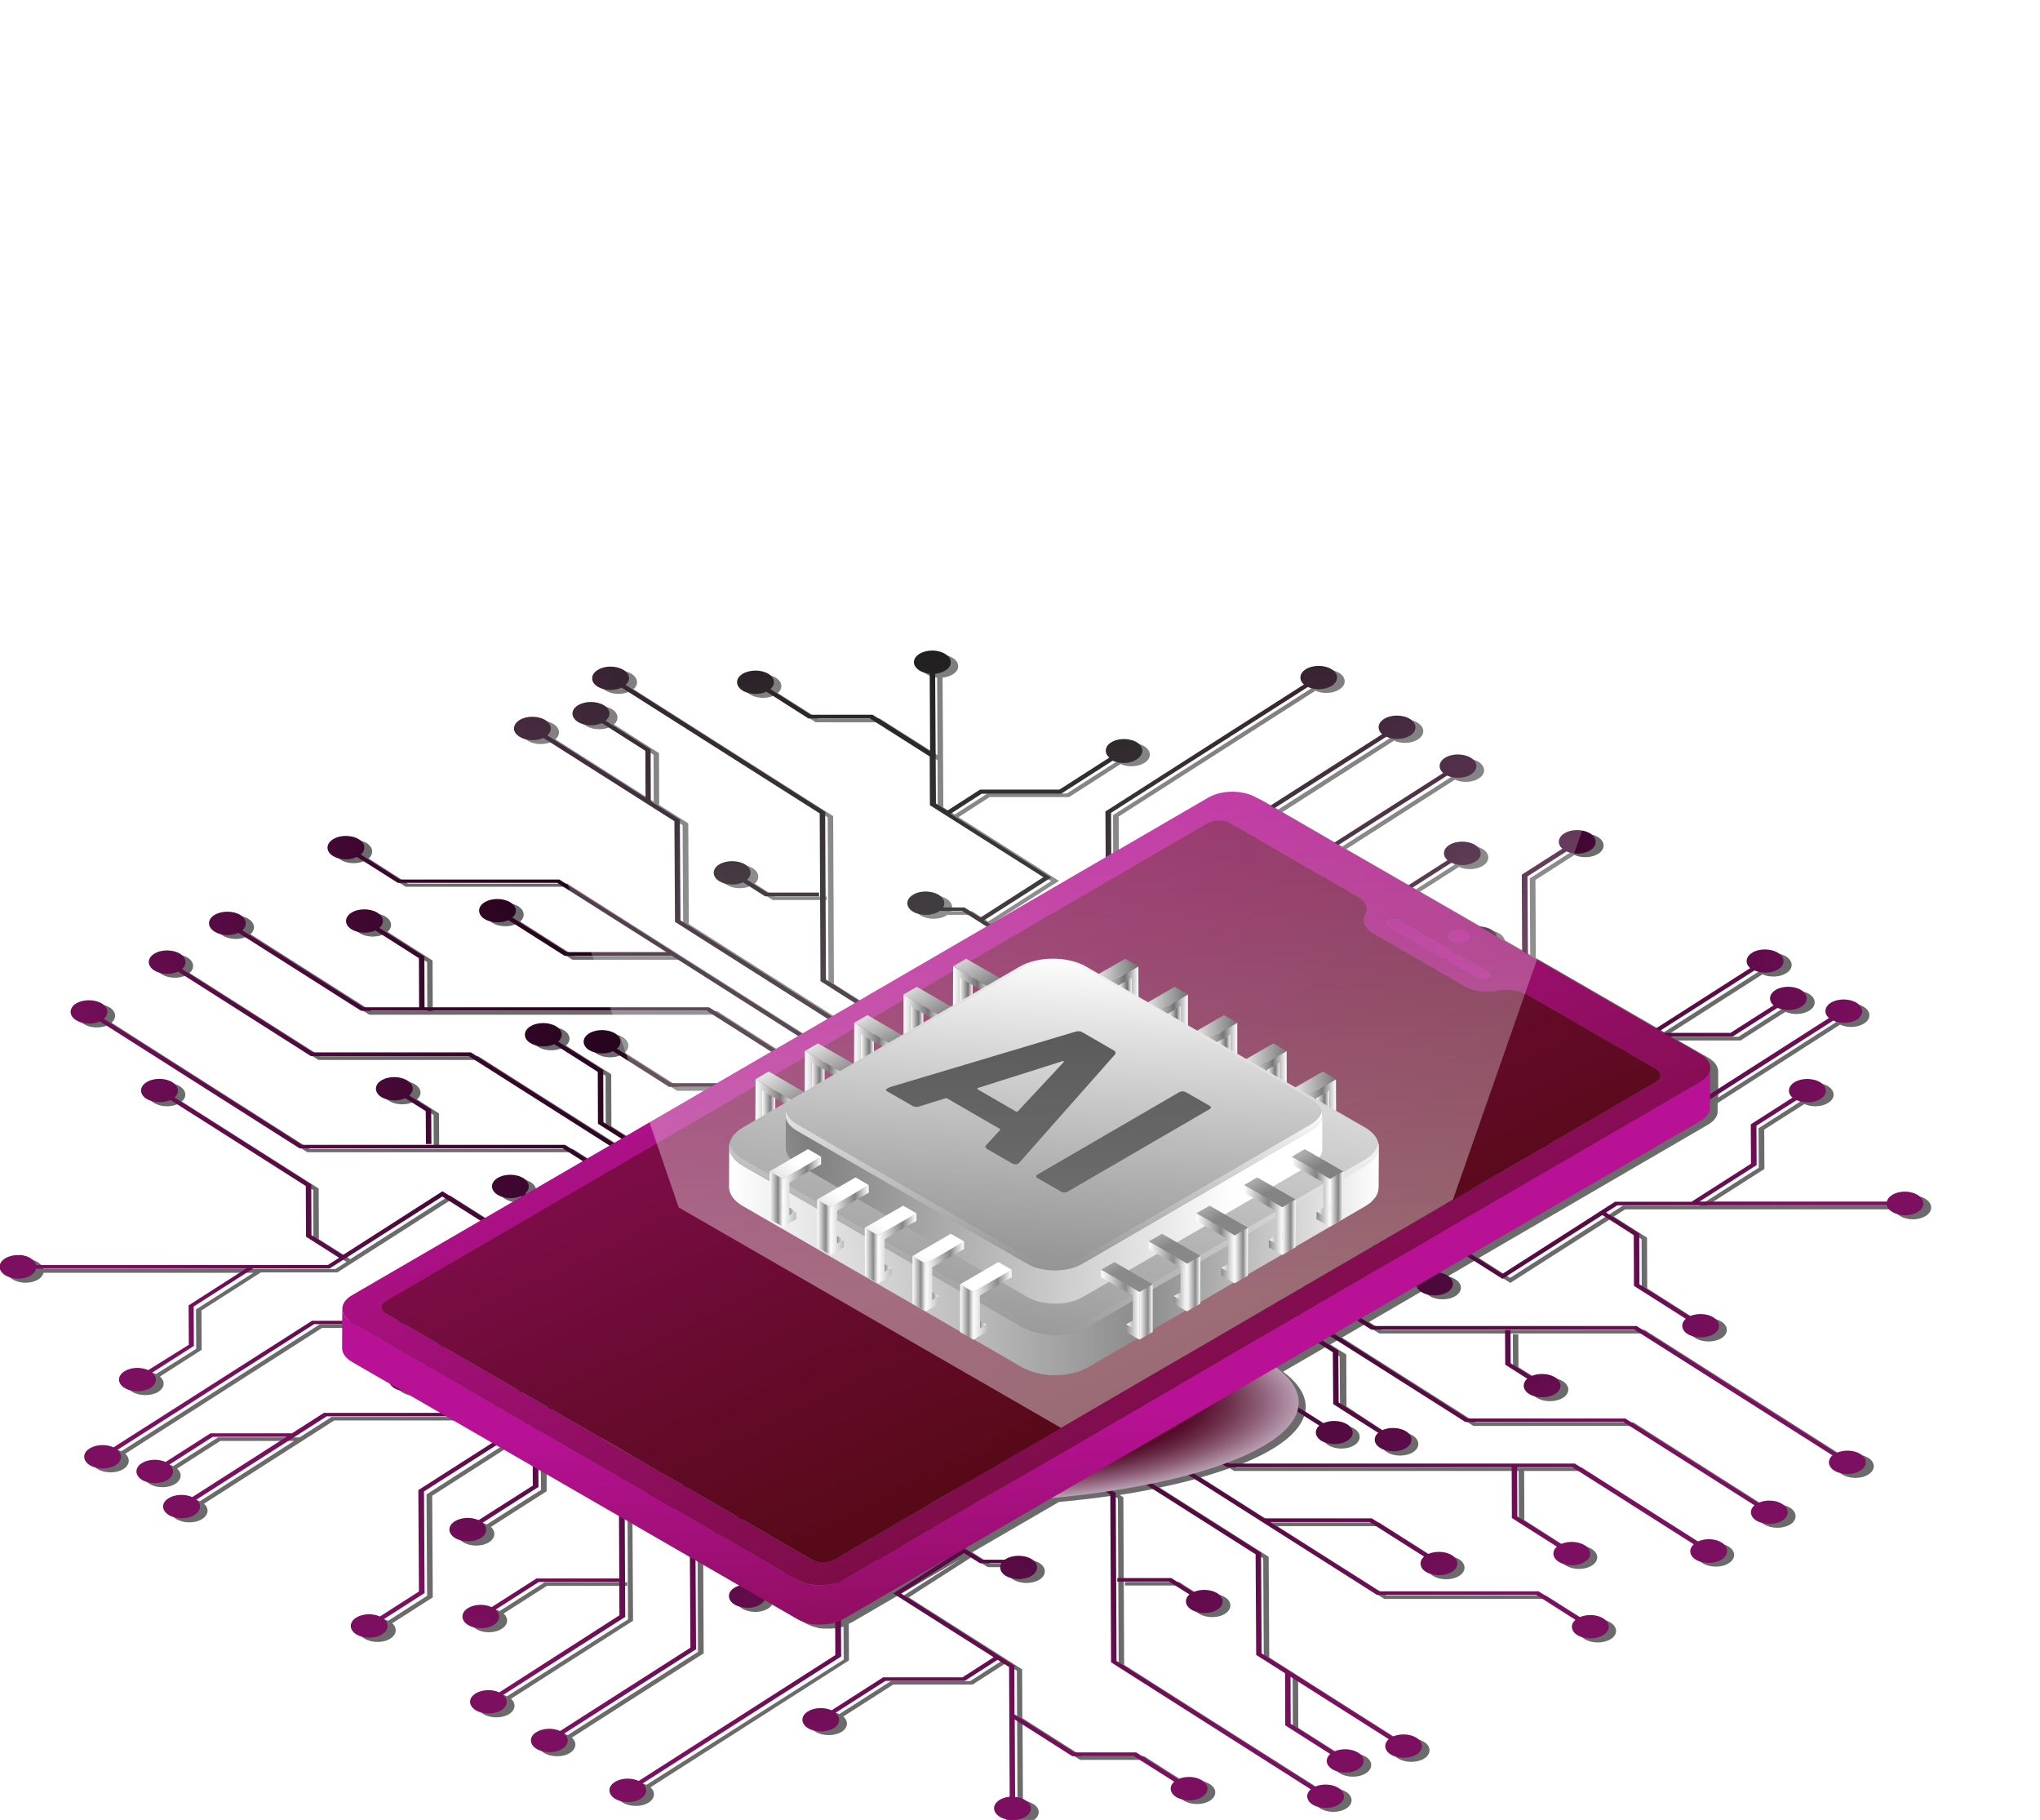 <?xml version="1.0" encoding="utf-8"?>
<!-- Generator: Adobe Illustrator 23.0.6, SVG Export Plug-In . SVG Version: 6.00 Build 0)  -->
<svg version="1.1" id="Layer_1" xmlns="http://www.w3.org/2000/svg" xmlns:xlink="http://www.w3.org/1999/xlink" x="0px" y="0px"
	 viewBox="0 0 1046 933" style="enable-background:new 0 0 1046 933;" xml:space="preserve">
<style type="text/css">
	.st0{fill:#6B6B6B;}
	.st1{fill:url(#SVGID_1_);}
	.st2{filter:url(#Adobe_OpacityMaskFilter);}
	.st3{filter:url(#Adobe_OpacityMaskFilter_1_);}
	.st4{mask:url(#SVGID_2_);fill:url(#SVGID_3_);}
	.st5{fill:url(#SVGID_4_);}
	.st6{fill:url(#SVGID_5_);}
	.st7{fill:url(#SVGID_6_);}
	.st8{fill:url(#SVGID_7_);}
	.st9{fill:url(#SVGID_8_);}
	.st10{enable-background:new    ;}
	.st11{fill:url(#SVGID_9_);}
	.st12{fill:url(#SVGID_10_);}
	.st13{fill:url(#SVGID_11_);}
	.st14{fill:url(#SVGID_12_);}
	.st15{fill:url(#SVGID_13_);}
	.st16{fill:url(#SVGID_14_);}
	.st17{fill:url(#SVGID_15_);}
	.st18{fill:url(#SVGID_16_);}
	.st19{fill:url(#SVGID_17_);}
	.st20{fill:url(#SVGID_18_);}
	.st21{fill:url(#SVGID_19_);}
	.st22{fill:url(#SVGID_20_);}
	.st23{fill:url(#SVGID_21_);}
	.st24{fill:url(#SVGID_22_);}
	.st25{fill:url(#SVGID_23_);}
	.st26{fill:url(#SVGID_24_);}
	.st27{fill:url(#SVGID_25_);}
	.st28{fill:url(#SVGID_26_);}
	.st29{fill:url(#SVGID_27_);}
	.st30{fill:url(#SVGID_28_);}
	.st31{fill:url(#SVGID_29_);}
	.st32{fill:url(#SVGID_30_);}
	.st33{fill:url(#SVGID_31_);}
	.st34{fill:url(#SVGID_32_);}
	.st35{fill:url(#SVGID_33_);}
	.st36{fill:url(#SVGID_34_);}
	.st37{fill:url(#SVGID_35_);}
	.st38{fill:url(#SVGID_36_);}
	.st39{fill:url(#SVGID_37_);}
	.st40{fill:url(#SVGID_38_);}
	.st41{fill:url(#SVGID_39_);}
	.st42{fill:url(#SVGID_40_);}
	.st43{fill:url(#SVGID_41_);}
	.st44{fill:url(#SVGID_42_);}
	.st45{fill:url(#SVGID_43_);}
	.st46{fill:url(#SVGID_44_);}
	.st47{fill:url(#SVGID_45_);}
	.st48{fill:url(#SVGID_46_);}
	.st49{fill:url(#SVGID_47_);}
	.st50{fill:url(#SVGID_48_);}
	.st51{fill:url(#SVGID_49_);}
	.st52{fill:url(#SVGID_50_);}
	.st53{fill:url(#SVGID_51_);}
	.st54{fill:url(#SVGID_52_);}
	.st55{fill:url(#SVGID_53_);}
	.st56{fill:url(#SVGID_54_);}
	.st57{fill:url(#SVGID_55_);}
	.st58{fill:url(#SVGID_56_);}
	.st59{fill:url(#SVGID_57_);}
	.st60{fill:url(#SVGID_58_);}
	.st61{fill:url(#SVGID_59_);}
	.st62{fill:url(#SVGID_60_);}
	.st63{fill:url(#SVGID_61_);}
	.st64{fill:url(#SVGID_62_);}
	.st65{fill:url(#SVGID_63_);}
	.st66{fill:url(#SVGID_64_);}
	.st67{fill:url(#SVGID_65_);}
	.st68{fill:url(#SVGID_66_);}
	.st69{fill:url(#SVGID_67_);}
	.st70{fill:url(#SVGID_68_);}
	.st71{fill:url(#SVGID_69_);}
	.st72{fill:url(#SVGID_70_);}
	.st73{fill:url(#SVGID_71_);}
	.st74{fill:url(#SVGID_72_);}
	.st75{fill:url(#SVGID_73_);}
	.st76{fill:url(#SVGID_74_);}
	.st77{fill:url(#SVGID_75_);}
	.st78{fill:url(#SVGID_76_);}
	.st79{fill:url(#SVGID_77_);}
	.st80{fill:url(#SVGID_78_);}
	.st81{fill:url(#SVGID_79_);}
	.st82{fill:url(#SVGID_80_);}
	.st83{fill:url(#SVGID_81_);}
	.st84{fill:url(#SVGID_82_);}
	.st85{fill:url(#SVGID_83_);}
	.st86{fill:url(#SVGID_84_);}
	.st87{fill:url(#SVGID_85_);}
	.st88{fill:url(#SVGID_86_);}
	.st89{fill:url(#SVGID_87_);}
	.st90{fill:url(#SVGID_88_);}
	.st91{fill:url(#SVGID_89_);}
	.st92{fill:url(#SVGID_90_);}
	.st93{fill:url(#SVGID_91_);}
	.st94{fill:url(#SVGID_92_);}
	.st95{fill:url(#SVGID_93_);}
	.st96{fill:url(#SVGID_94_);}
	.st97{fill:url(#SVGID_95_);}
	.st98{fill:url(#SVGID_96_);}
	.st99{fill:url(#SVGID_97_);}
	.st100{fill:url(#SVGID_98_);}
	.st101{fill:url(#SVGID_99_);}
	.st102{fill:url(#SVGID_100_);}
	.st103{fill:url(#SVGID_101_);}
	.st104{fill:url(#SVGID_102_);}
	.st105{fill:url(#SVGID_103_);}
	.st106{fill:url(#SVGID_104_);}
	.st107{fill:url(#SVGID_105_);}
	.st108{fill:url(#SVGID_106_);}
	.st109{fill:url(#SVGID_107_);}
	.st110{fill:url(#SVGID_108_);}
	.st111{fill:url(#SVGID_109_);}
	.st112{fill:url(#SVGID_110_);}
	.st113{fill:url(#SVGID_111_);}
	.st114{fill:url(#SVGID_112_);}
	.st115{fill:url(#SVGID_113_);}
	.st116{fill:url(#SVGID_114_);}
	.st117{clip-path:url(#SVGID_116_);}
	.st118{fill:#1A1A1A;}
	.st119{fill:url(#SVGID_117_);}
</style>
<g>
	<path class="st0" d="M386,445.1c-3.7-2.3-9.7-2.3-13.4,0c-3.7,2.3-3.6,6.2,0,8.5c3.4,2.1,8.6,2.3,12.3,0.6l11.3,7.2l27.7,0l0-1.8
		h-26.6L387,453C389.7,450.6,389.4,447.3,386,445.1z"/>
	<path class="st0" d="M257.3,835c3.3-2.1,3.6-5.5,0.9-7.8l22.2-14.2h41.2l0-1.8l-42.4,0l-23,14.7c-3.7-1.7-8.9-1.6-12.3,0.6
		c-3.6,2.3-3.6,6.2,0.1,8.5C247.6,837.4,253.6,837.4,257.3,835z"/>
	<path class="st0" d="M987.4,614.7c-1.7-1.1-4.1-1.8-6.7-1.8c-4.7,0-8.6,2.2-9.2,5.1h-96.1l29.3-18.7l-0.1-20.2l20.6-13.1
		c3.7,1.7,8.9,1.5,12.2-0.6c3.7-2.3,3.7-6.1,0-8.5c-3.7-2.3-9.7-2.4-13.4,0c-3.3,2.1-3.6,5.5-0.9,7.8l-21.4,13.7l0.1,20.2
		l-30.5,19.5l-39.2,0l-57.8,37l-16-10.2l117.6-68.4c0.1,0,0.1-0.1,0.2-0.1c0.2-0.1,0.3-0.2,0.4-0.3c0.2-0.1,0.4-0.3,0.6-0.4
		c0.2-0.1,0.3-0.3,0.5-0.4c0.2-0.1,0.4-0.3,0.5-0.4c0,0,0.1-0.1,0.1-0.1c0.2-0.2,0.4-0.4,0.6-0.6c0,0,0.1-0.1,0.1-0.1
		c0.1-0.1,0.2-0.3,0.3-0.4c0.1-0.1,0.2-0.2,0.2-0.3c0,0,0.1-0.1,0.1-0.1c0.1-0.2,0.3-0.4,0.4-0.6c0-0.1,0.1-0.1,0.1-0.2
		c0,0,0-0.1,0.1-0.1c0.1-0.2,0.2-0.4,0.3-0.6c0,0,0-0.1,0-0.1c0.1-0.2,0.1-0.3,0.1-0.5c0-0.1,0.1-0.2,0.1-0.3c0,0,0-0.1,0-0.1
		c0-0.2,0-0.4,0.1-0.5c0-0.1,0-0.2,0-0.4c0,0,0-0.1,0-0.2l0-4.2l62.8-40.2c3.7,1.7,8.9,1.6,12.3-0.6c3.7-2.3,3.6-6.2-0.1-8.5
		c-3.7-2.3-9.7-2.3-13.3,0c-3.3,2.1-3.6,5.5-0.9,7.8L881,562.7l0-13.3c0,0.2,0,0.3,0,0.5c0,0,0,0,0,0c0.2-2.7-1.4-5.5-5-7.6
		l-15.5-8.9h32l23-14.7c3.7,1.7,8.9,1.5,12.2-0.6c3.7-2.3,3.7-6.1,0-8.5c-3.7-2.3-9.7-2.3-13.3,0c-3.3,2.1-3.6,5.4-0.9,7.8
		l-22.1,14.1l-33.9,0l-2-1.2l48.2-30.8c3.7,1.7,8.9,1.5,12.2-0.6c3.7-2.3,3.7-6.1,0-8.5c-3.7-2.3-9.7-2.4-13.4,0
		c-3.3,2.1-3.6,5.5-0.9,7.8l-48.3,30.9l-65.8-38l-0.2-40l20-12.8c3.7,1.7,8.9,1.5,12.2-0.6c3.7-2.3,3.6-6.2,0-8.5
		c-3.7-2.3-9.7-2.4-13.4,0c-3.3,2.1-3.6,5.5-0.9,7.8l-20.8,13.3l0.2,39.2l-13-7.5c-0.3-1.2-1.2-2.5-2.7-3.4c-1.7-1.1-4-1.7-6.3-1.7
		l-34.4-19.8l19.9-12.7c3.7,1.7,8.9,1.6,12.3-0.6c3.7-2.3,3.6-6.2-0.1-8.5c-3.7-2.3-9.7-2.3-13.3,0c-3.3,2.1-3.6,5.4-0.9,7.8
		l-20,12.8l-35.8-20.6l55.7-35.6c3.7,1.7,8.9,1.5,12.2-0.6c3.7-2.3,3.7-6.1,0-8.5c-3.7-2.3-9.7-2.3-13.3,0c-3.3,2.1-3.6,5.5-0.9,7.8
		L688.2,434l-30.6-17.7l57.2-36.6c3.7,1.7,8.9,1.5,12.2-0.6c3.7-2.3,3.7-6.1,0-8.5c-3.7-2.3-9.7-2.4-13.4,0
		c-3.3,2.1-3.6,5.5-0.9,7.8l-57.3,36.6l-7.5-4.3c-6.7-3.9-17.6-3.9-24.3,0l-49.9,29l-0.1-21.1l100.9-64.5c3.7,1.7,8.9,1.5,12.2-0.6
		c3.7-2.3,3.7-6.1,0-8.5c-3.7-2.3-9.7-2.3-13.3,0c-3.3,2.1-3.6,5.5-0.9,7.8l-101.8,65.1l0.1,23.5l-58.8,34.2l-3.3-2.1l34.3-21.9
		l-51.5-32.7l16-10.3h40.7l26.4-16.9c3.7,1.7,8.9,1.5,12.2-0.6c3.7-2.3,3.7-6.1,0-8.5c-3.7-2.3-9.7-2.3-13.3,0
		c-3.3,2.1-3.6,5.5-0.9,7.8l-25.6,16.4h-40.7l-16.8,10.8l-5.8-3.7l-0.4-66.5c4.6-0.5,8.1-2.9,8-5.9c0-1.7-1.1-3.2-2.8-4.2
		c-1.7-1.1-4.1-1.8-6.7-1.8c-5.2,0-9.4,2.7-9.4,6c0,1.6,1.1,3.1,2.8,4.2c1.4,0.9,3.2,1.5,5.3,1.7l0.2,39.7l-29.5-18.7l-31.7,0
		l-20.7-13.1c2.7-2.3,2.4-5.7-0.9-7.8c-3.7-2.3-9.7-2.3-13.4,0c-3.7,2.3-3.7,6.1,0,8.5c3.4,2.1,8.6,2.3,12.3,0.6l21.5,13.7H450
		l30.7,19.5l0.1,25l58.2,36.9l-32.3,20.7l-8.2-5.2h-10.9c1.3-2.2,0.5-4.7-2.2-6.4c-3.7-2.3-9.7-2.4-13.4,0c-3.7,2.3-3.7,6.2,0,8.5
		c3.7,2.3,9.7,2.3,13.4,0l0.4-0.3h11.5l12.6,8L444.3,515l-16.7-10.6l-0.4-86l-102.4-65.1c2.7-2.3,2.4-5.7-0.9-7.8
		c-3.7-2.3-9.7-2.4-13.4,0c-3.7,2.3-3.7,6.2,0,8.5c3.3,2.1,8.6,2.3,12.3,0.5l101.6,64.5l0.4,86l17.5,11.1l-11.6,6.8l-77.5-49.2
		l-0.3-51.6l-14.9-9.4l-0.1-26.6l-23.1-14.7c2.7-2.3,2.4-5.7-0.9-7.8c-3.7-2.3-9.7-2.3-13.4,0c-3.7,2.3-3.7,6.1,0,8.5
		c3.4,2.1,8.6,2.3,12.3,0.6l22.3,14.2l0.1,24.1l-50.4-32c2.7-2.3,2.4-5.7-0.9-7.8c-3.7-2.3-9.7-2.4-13.4,0c-3.7,2.3-3.6,6.2,0.1,8.5
		c3.3,2.1,8.5,2.3,12.2,0.6l67.2,42.7l0.3,51.6l78.3,49.7l-13.3,7.7l-124.4-79h-81.7L189,440.1c2.7-2.3,2.4-5.7-0.9-7.8
		c-3.7-2.3-9.7-2.4-13.4,0c-3.7,2.3-3.7,6.2,0,8.5c3.3,2.1,8.6,2.3,12.3,0.5l21,13.3l81.7,0l56,35.5l-51.1,0l-27.9-17.7
		c2.7-2.3,2.4-5.7-1-7.8c-3.7-2.3-9.7-2.3-13.3,0c-3.7,2.3-3.6,6.2,0,8.5c3.4,2.1,8.6,2.3,12.3,0.6l28.8,18.3h54.9l0-0.1l64.9,41.2
		l-11.7,6.8l-33.8-21.5l-145.9,0l-0.1-26l-23.1-14.7c2.7-2.3,2.4-5.7-1-7.8c-3.7-2.3-9.7-2.3-13.3,0c-3.7,2.3-3.7,6.2,0,8.5
		c3.4,2.1,8.6,2.3,12.3,0.6l22.3,14.2l0.1,25.2l-28.5,0l-62.2-39.5c2.7-2.3,2.4-5.7-0.9-7.8c-3.7-2.3-9.7-2.3-13.4,0
		c-3.7,2.3-3.6,6.2,0.1,8.5c3.3,2.1,8.5,2.3,12.2,0.6l63,40l177.2,0l32.9,20.9l-27.9,16.2l-23.3,0l-27.9-17.7
		c2.7-2.3,2.4-5.7-0.9-7.8c-3.7-2.3-9.7-2.3-13.4,0c-3.6,2.3-3.7,6.1,0,8.5c3.4,2.1,8.6,2.3,12.3,0.6l28.8,18.3l21.3,0l-43.7,25.4
		l-11.3-7.2l-0.1-26.7L290.2,536c2.7-2.3,2.4-5.7-1-7.8c-3.7-2.3-9.7-2.3-13.3,0c-3.7,2.3-3.7,6.2,0,8.5c3.4,2.1,8.6,2.3,12.3,0.6
		l22.3,14.2l0.1,26.6l12,7.6l-4,2.3l-73.3-46.5l-80.9,0l-67.2-42.7c2.7-2.3,2.4-5.7-0.9-7.8c-3.7-2.3-9.7-2.4-13.4,0
		c-3.7,2.3-3.6,6.2,0.1,8.5c3.3,2.1,8.5,2.3,12.2,0.6l68.1,43.3l80.9,0l72.3,45.9l-11.6,6.8l-11.2-7.1l-134.9,0L57.2,524.3
		c2.7-2.4,2.4-5.7-0.9-7.8c-3.7-2.3-9.7-2.3-13.4,0c-3.6,2.3-3.6,6.2,0.1,8.5c3.3,2.1,8.5,2.3,12.2,0.6l102.4,65.1l134.9,0l10.3,6.5
		l-29.2,17l-0.5-0.3c2.7-2.3,2.4-5.7-0.9-7.8c-3.7-2.3-9.7-2.4-13.4,0c-3.7,2.3-3.6,6.2,0.1,8.5c3.3,2.1,8.5,2.3,12.2,0.6l0.4,0.2
		l-19.2,11.1l-21.6-13.7l-51.1,32.7l-16.1-10.2l-0.1-26l-70.2-44.6c2.7-2.3,2.4-5.7-1-7.8c-3.7-2.3-9.7-2.3-13.3,0
		c-3.7,2.3-3.7,6.2,0,8.5c3.4,2.1,8.6,2.3,12.3,0.6l69.4,44.1l0.1,26l17,10.8l-5.8,3.7l-149.6,0c-0.3-1.3-1.3-2.5-2.7-3.4
		c-1.7-1.1-4.1-1.8-6.6-1.7c-5.2,0-9.4,2.7-9.4,6c0,1.7,1.1,3.2,2.8,4.3c1.7,1.1,4.1,1.8,6.7,1.8c4.7,0,8.6-2.2,9.2-5.1l107.6,0
		l-29.4,18.8l0.1,20.2L80,704.4c-3.7-1.7-8.9-1.5-12.2,0.6c-3.7,2.3-3.7,6.2,0,8.5c3.7,2.3,9.7,2.3,13.4,0c3.3-2.1,3.6-5.4,0.8-7.8
		l21.4-13.7l-0.1-20.2l30.5-19.5H173l57.8-36.9l19.5,12.4L184.5,666c-3.3,1.9-5,4.5-5,7c0,0,0,0,0,0l0,5.9H164L62.2,744
		c-3.7-1.7-8.9-1.6-12.3,0.6c-3.7,2.3-3.6,6.2,0.1,8.5c3.7,2.3,9.7,2.3,13.3,0c3.3-2.1,3.6-5.5,0.9-7.8l100.9-64.5l14.3,0l0,12.3
		c0,2.6,1.7,5.1,5.1,7.1l19.4,11.2c0.4,0.9,1.2,1.7,2.3,2.4c1.3,0.8,2.9,1.4,4.6,1.6l19,11h-59.8l-16.4,10.5l-41.8,0l-23,14.7
		c-3.7-1.7-8.9-1.5-12.2,0.6c-3.6,2.3-3.7,6.1,0,8.5c3.7,2.3,9.7,2.3,13.3,0c3.3-2.1,3.6-5.5,0.9-7.8l22.2-14.2h37.8l-48.3,30.9
		c-3.7-1.7-8.9-1.5-12.2,0.6c-3.7,2.3-3.7,6.1,0,8.5c3.7,2.3,9.7,2.4,13.4,0c3.3-2.1,3.6-5.5,0.9-7.8l66.8-42.7l61.7,0l23.5,13.6
		l-37.9,24.3l0.3,52l-20,12.8c-3.7-1.7-8.9-1.5-12.2,0.6c-3.7,2.3-3.6,6.2,0,8.5c3.7,2.3,9.7,2.4,13.4,0c3.3-2.1,3.6-5.5,0.9-7.8
		l20.8-13.3l-0.3-52.1l37.2-23.8l18.5,10.7l0.1,10.1l-27.8,17.7c-3.7-1.7-8.9-1.5-12.2,0.6c-3.7,2.3-3.7,6.1,0,8.5
		c3.7,2.3,9.7,2.4,13.4,0c3.3-2.1,3.5-5.5,0.9-7.8l28.6-18.3l0-9.2l41.5,24l0.2,50.9L260,869.6c-3.7-1.7-8.9-1.5-12.2,0.6
		c-3.7,2.3-3.7,6.1,0,8.5c3.7,2.3,9.7,2.3,13.3,0c3.3-2.1,3.6-5.5,0.9-7.8l62.6-40l-0.3-50l33.4,19.3l0.2,46.6l-66.8,42.7
		c-3.7-1.7-8.9-1.5-12.2,0.6c-3.7,2.3-3.7,6.1,0,8.5c3.7,2.3,9.7,2.4,13.4,0c3.3-2.1,3.6-5.5,0.9-7.8l67.6-43.2l-0.2-45.7l22.5,13
		c-0.9,0.3-1.8,0.7-2.6,1.2c-3.7,2.3-3.6,6.2,0,8.5c3.7,2.3,9.7,2.4,13.4,0c1-0.6,1.7-1.4,2.2-2.2l16.4,9.5c0.4,0.2,0.8,0.5,1.3,0.7
		c0.1,0.1,0.3,0.1,0.4,0.2c0.3,0.1,0.5,0.2,0.8,0.3c0,0,0.1,0,0.1,0.1c0.1,0,0.2,0.1,0.3,0.1c0.3,0.1,0.7,0.2,1,0.4
		c0.1,0,0.2,0.1,0.4,0.1c0.1,0,0.2,0.1,0.2,0.1c0.1,0,0.3,0.1,0.4,0.1c0.4,0.1,0.7,0.2,1.1,0.3c0.1,0,0.2,0,0.3,0.1
		c0.1,0,0.3,0,0.4,0.1c0.3,0.1,0.6,0.1,0.9,0.2c0.1,0,0.2,0,0.4,0.1c0.1,0,0.3,0,0.4,0c0.3,0,0.6,0.1,0.9,0.1c0.1,0,0.3,0,0.4,0
		c0.1,0,0.3,0,0.4,0c0.3,0,0.6,0,0.9,0c0.1,0,0.3,0,0.4,0c0.1,0,0.2,0,0.4,0c0.3,0,0.6,0,0.9,0c0.2,0,0.3,0,0.5,0c0.1,0,0.2,0,0.3,0
		c0.4,0,0.8,0,1.2-0.1c0.2,0,0.3,0,0.5,0c0,0,0.1,0,0.1,0c0.7-0.1,1.3-0.2,2-0.3c0,0,0.1,0,0.1,0c0.2,0,0.4-0.1,0.6-0.1
		c0.3-0.1,0.6-0.1,0.9-0.2c0.2-0.1,0.5-0.1,0.7-0.2c0.1,0,0.2-0.1,0.4-0.1l0.1,16.9L331.5,915c-3.7-1.7-8.9-1.6-12.3,0.6
		c-3.7,2.3-3.6,6.2,0.1,8.5c3.7,2.3,9.7,2.3,13.3,0c3.3-2.1,3.6-5.5,0.9-7.8l101.8-65.1l-0.1-18.7c0,0,0.1,0,0.1-0.1
		c0.1,0,0.2-0.1,0.3-0.1c0.4-0.2,0.8-0.4,1.2-0.6L493,799l-31,19.8l51.5,32.7l-16,10.3h-40.7l-26.4,16.9c-3.7-1.7-8.9-1.5-12.2,0.6
		c-3.7,2.3-3.7,6.2,0,8.5c3.7,2.3,9.7,2.3,13.4,0c3.3-2.1,3.5-5.5,0.8-7.8l25.6-16.4l40.7,0l16.8-10.8l5.9,3.7l0.3,66.5
		c-4.5,0.4-8,2.9-8,5.9c0,1.7,1.1,3.2,2.8,4.3c1.7,1.1,4.1,1.8,6.7,1.8c5.2,0,9.4-2.7,9.4-6c0-1.7-1.1-3.2-2.8-4.2
		c-1.4-0.9-3.2-1.5-5.3-1.7l-0.2-39.7l29.5,18.8h31.6l20.7,13.1c-2.7,2.3-2.4,5.7,0.9,7.8c3.7,2.3,9.7,2.4,13.4,0
		c3.7-2.3,3.6-6.2-0.1-8.5c-3.3-2.1-8.5-2.3-12.2-0.6l-21.5-13.7l-31.7,0l-30.7-19.5l-0.1-25L466,818.9l32.3-20.7l8.2,5.2h10.9
		c-1.2,2.2-0.5,4.7,2.2,6.4c3.7,2.3,9.7,2.3,13.4,0c3.6-2.3,3.7-6.1,0-8.5c-3.7-2.3-9.7-2.3-13.4,0l-0.4,0.3h-11.5l-9.2-5.8
		l44.5-25.8c9.7-0.9,19-2,27.9-3.3l2.3,1.5l0.4,86l102.4,65.1c-2.7,2.3-2.4,5.7,0.9,7.8c3.7,2.3,9.7,2.4,13.4,0
		c3.7-2.3,3.6-6.2-0.1-8.5c-3.3-2.1-8.5-2.3-12.2-0.6l-101.6-64.5l-0.4-85.9l-1.9-1.2c6.1-0.9,11.9-2,17.5-3.1l56.1,35.6l0.3,51.6
		l14.8,9.4l0.1,26.7l23.1,14.7c-2.7,2.3-2.4,5.7,1,7.8c3.7,2.3,9.7,2.3,13.3,0c3.7-2.3,3.7-6.2,0-8.5c-3.4-2.1-8.6-2.3-12.3-0.6
		l-22.3-14.2l-0.1-24.1l50.4,32c-2.7,2.3-2.4,5.7,0.9,7.8c3.7,2.3,9.7,2.3,13.4,0c3.6-2.3,3.6-6.2-0.1-8.5
		c-3.3-2.1-8.5-2.3-12.2-0.6l-67.2-42.7l-0.3-51.6l-55.9-35.5c6.5-1.3,12.7-2.8,18.5-4.4l96.7,61.5l81.7,0l20.1,12.8
		c-2.7,2.3-2.4,5.7,0.9,7.8c3.7,2.3,9.7,2.3,13.4,0c3.7-2.3,3.6-6.2-0.1-8.5c-3.3-2.1-8.5-2.3-12.2-0.6l-21-13.3l-81.7,0l-56-35.5
		h51.1l27.9,17.7c-2.7,2.3-2.4,5.7,0.9,7.8c3.7,2.3,9.7,2.3,13.4,0c3.6-2.3,3.7-6.1,0-8.5c-3.4-2.1-8.6-2.3-12.3-0.6l-28.8-18.3
		l-54.9,0l0,0.1l-36.5-23.2c5.3-1.5,10.3-3.1,14.9-4.7l2.2,1.4l145.9,0l0.1,26l23.1,14.7c-2.7,2.3-2.4,5.7,1,7.8
		c3.7,2.3,9.7,2.3,13.3,0c3.7-2.3,3.7-6.1,0-8.5c-3.4-2.1-8.6-2.3-12.3-0.6l-22.3-14.2l-0.1-25.2h28.4l62.2,39.5
		c-2.7,2.3-2.4,5.7,0.9,7.8c3.7,2.3,9.7,2.4,13.4,0c3.7-2.3,3.7-6.2,0-8.5c-3.3-2.1-8.6-2.3-12.3-0.5l-63-40l-177.2,0l-0.8-0.5
		c19.7-7.4,32.4-16.3,35.6-26l11.4,7.2c-2.7,2.3-2.4,5.7,1,7.8c3.7,2.3,9.7,2.3,13.3,0c3.7-2.3,3.7-6.2,0-8.5
		c-3.4-2.1-8.6-2.3-12.3-0.6l-12.8-8.1c0.1-0.8,0.2-1.7,0.2-2.5c0-6.3-4.1-12.4-11.6-18l21.6-12.5l7.4,4.7l0.2,26.6l23.1,14.7
		c-2.7,2.3-2.4,5.7,1,7.8c3.7,2.3,9.7,2.3,13.3,0c3.7-2.3,3.6-6.2,0-8.5c-3.4-2.1-8.6-2.3-12.3-0.6L690.4,721l-0.1-26.6l-8.2-5.2
		l4-2.3l69.4,44.1h81l67.2,42.7c-2.7,2.3-2.4,5.7,0.9,7.8c3.7,2.3,9.7,2.3,13.4,0c3.6-2.3,3.6-6.2-0.1-8.5
		c-3.3-2.1-8.5-2.3-12.3-0.5l-68.1-43.3h-80.9l-68.5-43.5l11.7-6.8l7.4,4.7l134.9,0l101.6,64.5c-2.7,2.3-2.4,5.7,0.9,7.8
		c3.7,2.3,9.7,2.4,13.4,0c3.7-2.3,3.7-6.2,0-8.5c-3.3-2.1-8.6-2.3-12.3-0.5l-102.4-65.1l-134.9,0l-6.4-4.1l28.4-16.5
		c0.3,1.2,1.2,2.3,2.6,3.2c3.7,2.3,9.7,2.3,13.3,0c3.7-2.3,3.7-6.2,0-8.5c-1.2-0.8-2.6-1.3-4.1-1.5l14.1-8.2l18.1,11.5l51.2-32.7
		l16.1,10.3l0.1,26l26.6,16.9c-2.7,2.3-2.4,5.7,0.9,7.8c3.7,2.3,9.7,2.3,13.4,0c3.7-2.3,3.6-6.2-0.1-8.5c-3.3-2.1-8.5-2.3-12.2-0.6
		l-25.8-16.4l-0.1-26l-17-10.8l5.8-3.7l138.1,0c0.3,1.3,1.3,2.5,2.7,3.3c1.7,1.1,4.1,1.8,6.7,1.8c5.2,0,9.4-2.7,9.4-6
		C990.2,617.3,989.1,615.8,987.4,614.7z M737.4,497.4L737.4,497.4l-29.5-17c-3.8-2.2-5.3-5.5-4-8.7c-1.4,3.2,0.1,6.5,4,8.7
		L737.4,497.4z M704.2,471.1c1.2-2.3,0.9-4.6-0.7-6.6C705.1,466.5,705.4,468.9,704.2,471.1z M740,622.4l-30.2,17.5l0,0L740,622.4z
		 M854.3,555.8c1.3-1.3,1.6-2.9,0.6-4.2C855.8,552.9,855.6,554.5,854.3,555.8z M787.3,512.1c-1.5-0.9-3.3-1.5-5.2-2
		C784,510.6,785.8,511.2,787.3,512.1l25.1,14.5L787.3,512.1z M771.4,510c-5.7,1-11.8,0.2-15.9-2.1l-16-9.2l0,0l16,9.2
		C759.6,510.2,765.6,511,771.4,510c0.4-0.1,0.9-0.1,1.3-0.2C772.3,509.9,771.8,509.9,771.4,510z M684.3,452.7L684.3,452.7l5,2.9
		L684.3,452.7z M681.5,451l-33.4-19.3v0L681.5,451L681.5,451z M492.7,500l-16.1,9.3l0,0L492.7,500L492.7,500z M429.8,802.3
		c0.7-0.2,1.4-0.5,2-0.8l0.3-0.2v0l-0.3,0.2C431.2,801.8,430.5,802.1,429.8,802.3z M434.9,799.7L434.9,799.7l46.7-27.2c0,0,0,0,0,0
		L434.9,799.7z M627.1,688l25.5-14.8l0,0L627.1,688C627.1,688,627.1,688,627.1,688z M654.8,671.9l4-2.3l0,0L654.8,671.9L654.8,671.9
		z M660.8,668.4l11.7-6.8l0,0L660.8,668.4L660.8,668.4z M674.6,660.4l33.1-19.2l0,0L674.6,660.4L674.6,660.4z M879.3,553.8
		c0.2-0.2,0.3-0.4,0.5-0.6c0,0,0,0,0,0C879.6,553.4,879.4,553.6,879.3,553.8z M880,552.8c0.1-0.2,0.2-0.3,0.3-0.5c0,0,0,0,0,0
		C880.2,552.5,880.1,552.6,880,552.8z M880.5,551.9c0.1-0.2,0.1-0.3,0.2-0.5c0,0,0,0,0,0C880.6,551.6,880.5,551.7,880.5,551.9z
		 M880.9,550.5c0,0.1-0.1,0.2-0.1,0.4C880.8,550.7,880.9,550.6,880.9,550.5C880.9,550.5,880.9,550.5,880.9,550.5z M879,554.1
		C879,554.1,879,554.1,879,554.1c-0.1,0.1-0.3,0.3-0.4,0.4C878.7,554.3,878.9,554.2,879,554.1z M877.8,555.2
		c-0.1,0.1-0.2,0.2-0.3,0.3C877.5,555.4,877.7,555.3,877.8,555.2C877.8,555.2,877.8,555.2,877.8,555.2z M876.7,556
		C876.7,556,876.7,556,876.7,556c-0.2,0.1-0.4,0.3-0.7,0.4C876.2,556.3,876.5,556.2,876.7,556z M623.3,424.1
		c3.2-1.9,8.2-1.9,11.2-0.2l10.8,6.2v0l-10.8-6.2C631.5,422.2,626.4,422.3,623.3,424.1l-49.4,28.7l0,0L623.3,424.1z M571,454.5
		l-22.9,13.3c0,0,0,0,0,0L571,454.5L571,454.5z M537.7,473.8C537.7,473.8,537.7,473.8,537.7,473.8l-14.8,8.6l0,0L537.7,473.8z
		 M520.7,483.7l-19.1,11.1l0,0L520.7,483.7L520.7,483.7z M467.3,514.7L467.3,514.7l-12.2,7.1l0,0L467.3,514.7z M453,523.1l-1.5,0.9
		l0,0L453,523.1L453,523.1z M442,529.4L442,529.4l-0.6,0.4l0,0L442,529.4z M439.3,531l-12.9,7.5l0,0L439.3,531L439.3,531z
		 M416.7,544.1L416.7,544.1l-4.5,2.6l0,0L416.7,544.1z M410.1,548l-8.9,5.2l0,0L410.1,548L410.1,548z M390.9,559.1L390.9,559.1
		l-1,0.6l-54.4,31.6l0,0L390.9,559.1z M333.4,592.5L333.4,592.5l-4,2.3l0,0L333.4,592.5z M327.3,596.1L327.3,596.1l-11.6,6.8l0,0
		L327.3,596.1z M313.6,604L313.6,604l-29.2,17l0,0L313.6,604z M282.3,622.2L282.3,622.2l-19.2,11.1l0,0L282.3,622.2z M261,634.6
		L261,634.6l-58.9,34.3c-0.5,0.3-0.9,0.6-1.3,0.9c0.3-0.3,0.8-0.7,1.3-0.9L261,634.6z M181.5,677.7c-0.1-0.1-0.2-0.3-0.3-0.4
		C181.2,677.4,181.3,677.5,181.5,677.7z M182.3,678.5c-0.1-0.1-0.3-0.3-0.4-0.4C182.1,678.3,182.2,678.4,182.3,678.5z M179.6,674
		c0-0.1,0-0.3,0-0.4C179.5,673.7,179.5,673.8,179.6,674z M180.8,676.8c-0.1-0.1-0.2-0.3-0.3-0.4
		C180.6,676.5,180.7,676.6,180.8,676.8z M180.2,675.9c-0.1-0.1-0.1-0.3-0.2-0.4C180.1,675.6,180.1,675.7,180.2,675.9z M179.8,674.9
		c0-0.1-0.1-0.3-0.1-0.4C179.7,674.6,179.8,674.8,179.8,674.9z M412.5,811.7c0.4,0.2,0.8,0.5,1.3,0.7c0,0,0,0,0,0
		C413.3,812.1,412.9,811.9,412.5,811.7z M414.2,812.5c0,0,0.1,0,0.1,0.1C414.3,812.6,414.3,812.5,414.2,812.5
		C414.2,812.5,414.2,812.5,414.2,812.5z M417.1,813.6c0.1,0,0.2,0.1,0.4,0.1c0,0,0,0,0,0C417.4,813.6,417.3,813.6,417.1,813.6z
		 M418.6,813.9C418.6,813.9,418.6,813.9,418.6,813.9c0.2,0.1,0.5,0.1,0.7,0.1c0,0,0,0,0,0C419,814,418.8,814,418.6,813.9z
		 M427.7,814.4C427.7,814.4,427.7,814.4,427.7,814.4L427.7,814.4C427.7,814.4,427.7,814.4,427.7,814.4z M431.8,813.7
		c0,0,0.1,0,0.1,0c0,0,0,0,0,0C431.9,813.7,431.9,813.7,431.8,813.7z"/>
	<path class="st0" d="M788,716.6c3.7,2.3,9.7,2.3,13.4,0c3.7-2.3,3.6-6.2,0-8.5c-3.4-2.1-8.6-2.3-12.3-0.6l-10.5-6.6l-0.1-16.9h-2.8
		l0.1,17.7l11.3,7.2C784.4,711.1,784.6,714.5,788,716.6z"/>
	<path class="st0" d="M614.8,827.3c3.7,2.3,9.7,2.3,13.3,0c3.7-2.3,3.7-6.2,0-8.5c-3.4-2.1-8.6-2.3-12.3-0.6l-11.3-7.2h-27.7l0,1.8
		l26.5,0l10.5,6.6C611.2,821.9,611.5,825.2,614.8,827.3z"/>
	<path class="st0" d="M212.8,555.9c-3.7-2.3-9.7-2.3-13.3,0c-3.7,2.3-3.6,6.2,0,8.5c3.4,2.1,8.6,2.3,12.3,0.6l10.5,6.6l0.1,16.9h2.8
		l-0.1-17.7l-11.3-7.2C216.5,561.3,216.2,558,212.8,555.9z"/>
</g>
<g>
	<g>
		<g>
			<g>
				
					<radialGradient id="SVGID_1_" cx="491.191" cy="188.177" r="495.998" gradientTransform="matrix(1 0 0 1.1 0 164.315)" gradientUnits="userSpaceOnUse">
					<stop  offset="0" style="stop-color:#000000"/>
					<stop  offset="0.146" style="stop-color:#060105"/>
					<stop  offset="0.343" style="stop-color:#170312"/>
					<stop  offset="0.57" style="stop-color:#340628"/>
					<stop  offset="0.816" style="stop-color:#5B0B47"/>
					<stop  offset="1" style="stop-color:#7D0F61"/>
				</radialGradient>
				<path class="st1" d="M911.7,488.5c-3.7-2.3-9.7-2.4-13.4,0c-3.3,2.1-3.6,5.5-0.9,7.8L830.7,539l-80.9,0l-121.1,77.4l2,1.3
					l120.2-76.9l81,0l14.7-9.4h41.8l23-14.7c3.7,1.7,8.9,1.5,12.2-0.6c3.7-2.3,3.7-6.1,0-8.5c-3.7-2.3-9.7-2.3-13.3,0
					c-3.3,2.1-3.6,5.4-0.9,7.8l-22.1,14.1l-37.8,0l50.1-32c3.7,1.7,8.9,1.5,12.2-0.6C915.4,494.7,915.4,490.9,911.7,488.5
					 M815.4,427.3c-3.7-2.3-9.7-2.4-13.4,0c-3.3,2.1-3.6,5.5-0.9,7.8l-20.8,13.3l0.2,52L725,536l-0.1-32.5l27.8-17.7
					c3.7,1.7,8.9,1.5,12.2-0.6c3.7-2.3,3.7-6.1,0-8.5c-3.7-2.3-9.7-2.4-13.4,0c-3.3,2.1-3.6,5.5-0.9,7.8L722,502.7l0.2,35l0.2,0
					l-108.5,69.4l2,1.3l167.6-107.1l-0.3-52l20-12.8c3.7,1.7,8.9,1.5,12.2-0.6C819.1,433.5,819.1,429.7,815.4,427.3 M754.2,388.5
					c-3.7-2.3-9.7-2.3-13.3,0c-3.3,2.1-3.6,5.5-0.9,7.8l-62.6,40l0.6,112.9l-77.3,49.5l2,1.3l78.2-50l-0.5-93h40.8l23-14.7
					c3.7,1.7,8.9,1.6,12.3-0.6c3.7-2.3,3.6-6.2-0.1-8.5c-3.7-2.3-9.7-2.3-13.3,0c-3.3,2.1-3.6,5.4-0.9,7.8L720,455.2l-39.7,0
					l-0.1-18.1l61.8-39.5c3.7,1.7,8.9,1.5,12.2-0.6C758,394.6,757.9,390.8,754.2,388.5 M723,368.6c-3.7-2.3-9.7-2.4-13.4,0
					c-3.3,2.1-3.6,5.5-0.9,7.8l-67.6,43.2l0.2,51.6l-120.2,76.9l2,1.3L644.3,472l-0.3-51.6l66.8-42.7c3.7,1.7,8.9,1.5,12.2-0.6
					C726.7,374.8,726.7,371,723,368.6 M682.8,343.1c-3.7-2.3-9.7-2.3-13.3,0c-3.3,2.1-3.6,5.5-0.9,7.8l-101.8,65.1l0.5,86L508,539.8
					l2,1.3l60.1-38.4l-0.4-86l100.9-64.5c3.7,1.7,8.9,1.5,12.2-0.6C686.5,349.2,686.5,345.4,682.8,343.1 M583,380.6
					c-3.7-2.3-9.7-2.3-13.3,0c-3.3,2.1-3.6,5.5-0.9,7.8l-25.6,16.4h-40.7l-16.8,10.8l-5.8-3.7l-0.4-66.5c4.6-0.5,8.1-2.9,8-5.9
					c0-1.7-1.1-3.2-2.8-4.2c-1.7-1.1-4.1-1.8-6.7-1.8c-5.2,0-9.4,2.7-9.4,6c0,1.6,1.1,3.1,2.8,4.2c1.4,0.9,3.2,1.5,5.3,1.7l0.2,39.7
					l-29.5-18.7l-31.7,0l-20.7-13.1c2.7-2.3,2.4-5.7-0.9-7.8c-3.7-2.3-9.7-2.3-13.4,0c-3.7,2.3-3.7,6.1,0,8.5
					c3.4,2.1,8.6,2.3,12.3,0.6l21.5,13.7H446l30.7,19.5l0.1,25l58.2,36.9l-32.3,20.7l-8.2-5.2h-10.9c1.3-2.2,0.5-4.7-2.2-6.4
					c-3.7-2.3-9.7-2.4-13.4,0c-3.7,2.3-3.7,6.2,0,8.5c3.7,2.3,9.7,2.3,13.4,0l0.4-0.3h11.5l27.8,17.7l-12.2,7.8l7.8,30.8l-17.5,11.2
					l2,1.3l18.5-11.8l-7.8-30.8l25.5-16.3c3.7,1.7,8.9,1.6,12.3-0.6c3.7-2.3,3.6-6.2-0.1-8.5c-3.7-2.3-9.7-2.3-13.3,0
					c-3.3,2.1-3.6,5.4-0.9,7.8l-12.4,7.9l-18.4-11.7l34.3-21.9l-51.5-32.7l16-10.3h40.7l26.4-16.9c3.7,1.7,8.9,1.5,12.2-0.6
					C586.7,386.8,586.7,383,583,380.6 M795.8,553.4c-3.7-2.3-9.7-2.3-13.3,0c-3.3,2.1-3.6,5.5-0.9,7.8l-11.2,7.2l0.1,17.7h2.8
					l-0.1-16.9l10.4-6.6c3.7,1.7,8.9,1.5,12.2-0.6C799.5,559.6,799.5,555.8,795.8,553.4 M621.5,442.7c-3.7-2.3-9.7-2.4-13.4,0
					c-3.3,2.1-3.6,5.5-0.9,7.8l-10.4,6.6h-26.6l0,1.8l27.7,0l11.2-7.2c3.7,1.8,8.9,1.6,12.3-0.6
					C625.2,448.9,625.2,445.1,621.5,442.7 M665.2,491.5c-3.7-2.3-9.7-2.3-13.3,0c-3.3,2.1-3.6,5.5-0.9,7.8l-22.2,14.2h-41.8
					L527,551.9l2,1.3l59.3-37.9l41.8,0l23-14.7c3.7,1.7,8.9,1.6,12.3-0.6C669,497.7,668.9,493.8,665.2,491.5 M659.7,510.7
					c-3.7-2.3-9.7-2.3-13.4,0c-3.3,2.1-3.6,5.4-0.9,7.8l-28.6,18.3l0.2,34.6l-29.6,18.9l2,1.3l30.4-19.5l-0.1-34.6l27.8-17.7
					c3.7,1.7,8.9,1.5,12.2-0.6C663.4,516.8,663.4,513,659.7,510.7 M953.9,745.4c-3.3-2.1-8.6-2.3-12.3-0.5l-102.4-65.1l-134.9,0
					l-59.7-37.9l-2,1.3l60.5,38.4l134.9,0l101.6,64.5c-2.7,2.3-2.4,5.7,0.9,7.8c3.7,2.3,9.7,2.4,13.4,0
					C957.6,751.6,957.6,747.8,953.9,745.4 M319.8,343.5c-3.7-2.3-9.7-2.4-13.4,0c-3.7,2.3-3.7,6.2,0,8.5c3.3,2.1,8.6,2.3,12.3,0.5
					l101.6,64.5l0.4,86l60.5,38.4l2-1.3l-59.7-37.9l-0.4-86l-102.4-65.1C323.4,349,323.1,345.6,319.8,343.5 M309.7,361.6
					c-3.7-2.3-9.7-2.3-13.4,0c-3.7,2.3-3.7,6.1,0,8.5c3.4,2.1,8.6,2.3,12.3,0.6l22.3,14.2l0.1,24.1l-50.4-32
					c2.7-2.3,2.4-5.7-0.9-7.8c-3.7-2.3-9.7-2.4-13.4,0c-3.7,2.3-3.6,6.2,0.1,8.5c3.3,2.1,8.5,2.3,12.2,0.6l67.2,42.7l0.3,51.6
					l121.9,77.4l2-1.3l-121.1-76.9l-0.3-51.6l-14.9-9.4l-0.1-26.6l-23.1-14.7C313.4,367,313.1,363.7,309.7,361.6 M774.5,681.9h-2.8
					l0.1,17.7l11.3,7.2c-2.7,2.3-2.4,5.7,0.9,7.8c3.7,2.3,9.7,2.3,13.4,0c3.7-2.3,3.6-6.2,0-8.5c-3.4-2.1-8.6-2.3-12.3-0.6
					l-10.5-6.6L774.5,681.9 M913.8,771c-3.3-2.1-8.5-2.3-12.3-0.5l-68.1-43.3h-80.9l-121.1-76.9l-2,1.3L751.4,729h81l67.2,42.7
					c-2.7,2.3-2.4,5.7,0.9,7.8c3.7,2.3,9.7,2.3,13.4,0C917.6,777.2,917.5,773.3,913.8,771 M420,457.6h-26.6L383,451
					c2.7-2.3,2.4-5.7-0.9-7.8c-3.7-2.3-9.7-2.3-13.4,0c-3.7,2.3-3.6,6.2,0,8.5c3.4,2.1,8.6,2.3,12.3,0.6l11.3,7.2l27.7,0L420,457.6
					 M882.8,790.8c-3.3-2.1-8.6-2.3-12.3-0.5l-63-40l-177.2,0l-77.8-49.4l-2,1.3l78.7,50l145.9,0l0.1,26l23.1,14.7
					c-2.7,2.3-2.4,5.7,1,7.8c3.7,2.3,9.7,2.3,13.3,0c3.7-2.3,3.7-6.1,0-8.5c-3.4-2.1-8.6-2.3-12.3-0.6l-22.3-14.2l-0.1-25.2h28.4
					l62.2,39.5c-2.7,2.3-2.4,5.7,0.9,7.8c3.7,2.3,9.7,2.4,13.4,0C886.5,797,886.5,793.2,882.8,790.8 M686.2,692.4L625.7,654l-2,1.3
					l59.7,37.9l0.2,26.6l23.1,14.7c-2.7,2.3-2.4,5.7,1,7.8c3.7,2.3,9.7,2.3,13.3,0c3.7-2.3,3.6-6.2,0-8.5c-3.4-2.1-8.6-2.3-12.3-0.6
					L686.4,719L686.2,692.4 M455.5,558L286.8,450.9h-81.7L185,438.1c2.7-2.3,2.4-5.7-0.9-7.8c-3.7-2.3-9.7-2.4-13.4,0
					c-3.7,2.3-3.7,6.2,0,8.5c3.3,2.1,8.6,2.3,12.3,0.5l21,13.3l81.7,0l56,35.5l-51.1,0l-27.9-17.7c2.7-2.3,2.4-5.7-1-7.8
					c-3.7-2.3-9.7-2.3-13.3,0c-3.7,2.3-3.6,6.2,0,8.5c3.4,2.1,8.6,2.3,12.3,0.6l28.8,18.3h54.9l0-0.1l109.2,69.4L455.5,558
					 M442.3,566.4l-78.7-50l-145.9,0l-0.1-26l-23.1-14.7c2.7-2.3,2.4-5.7-1-7.8c-3.7-2.3-9.7-2.3-13.3,0c-3.7,2.3-3.7,6.2,0,8.5
					c3.4,2.1,8.6,2.3,12.3,0.6l22.3,14.2l0.1,25.2l-28.5,0l-62.2-39.5c2.7-2.3,2.4-5.7-0.9-7.8c-3.7-2.3-9.7-2.3-13.4,0
					c-3.7,2.3-3.6,6.2,0.1,8.5c3.3,2.1,8.5,2.3,12.2,0.6l63,40l177.2,0l77.8,49.4L442.3,566.4 M690.8,730.2
					c-3.4-2.1-8.6-2.3-12.3-0.6l-28.8-18.3l-54.3,0l-29.8-19l-2,1.3l30.7,19.5h54.3l27.9,17.7c-2.7,2.3-2.4,5.7,1,7.8
					c3.7,2.3,9.7,2.3,13.3,0C694.5,736.4,694.5,732.5,690.8,730.2 M429.2,574.8l-30.7-19.5l-54.3,0l-27.9-17.7
					c2.7-2.3,2.4-5.7-0.9-7.8c-3.7-2.3-9.7-2.3-13.4,0c-3.6,2.3-3.7,6.1,0,8.5c3.4,2.1,8.6,2.3,12.3,0.6l28.8,18.3l54.3,0l29.8,19
					L429.2,574.8 M822.1,829.7c-3.3-2.1-8.5-2.3-12.2-0.6l-21-13.3l-81.7,0l-56-35.5h51.1l27.9,17.7c-2.7,2.3-2.4,5.7,0.9,7.8
					c3.7,2.3,9.7,2.3,13.4,0c3.6-2.3,3.7-6.1,0-8.5c-3.4-2.1-8.6-2.3-12.3-0.6l-28.8-18.3l-54.9,0l0,0.1l-109.2-69.4l-2,1.3
					L706,817.6l81.7,0l20.1,12.8c-2.7,2.3-2.4,5.7,0.9,7.8c3.7,2.3,9.7,2.3,13.4,0C825.8,835.8,825.8,832,822.1,829.7 M285.2,526.2
					c-3.7-2.3-9.7-2.3-13.3,0c-3.7,2.3-3.7,6.2,0,8.5c3.4,2.1,8.6,2.3,12.3,0.6l22.3,14.2l0.1,26.6l60.5,38.4l2-1.3l-59.7-37.9
					l-0.1-26.7L286.2,534C288.9,531.6,288.6,528.3,285.2,526.2 M646.6,796l-121.9-77.4l-2,1.3l121.1,76.9l0.3,51.6l14.8,9.4
					l0.1,26.7l23.1,14.7c-2.7,2.3-2.4,5.7,1,7.8c3.7,2.3,9.7,2.3,13.3,0c3.7-2.3,3.7-6.2,0-8.5c-3.4-2.1-8.6-2.3-12.3-0.6
					l-22.3-14.2l-0.1-24.1l50.4,32c-2.7,2.3-2.4,5.7,0.9,7.8c3.7,2.3,9.7,2.3,13.4,0c3.6-2.3,3.6-6.2-0.1-8.5
					c-3.3-2.1-8.5-2.3-12.2-0.6l-67.2-42.7L646.6,796 M363.3,616.9l-121.9-77.4l-80.9,0l-67.2-42.7c2.7-2.3,2.4-5.7-0.9-7.8
					c-3.7-2.3-9.7-2.4-13.4,0c-3.7,2.3-3.6,6.2,0.1,8.5c3.3,2.1,8.5,2.3,12.2,0.6l68.1,43.3l80.9,0l121.1,76.9L363.3,616.9
					 M572.1,765.4l-60.5-38.4l-2,1.3l59.7,37.9l0.4,86l102.4,65.1c-2.7,2.3-2.4,5.7,0.9,7.8c3.7,2.3,9.7,2.4,13.4,0
					c3.7-2.3,3.6-6.2-0.1-8.5c-3.3-2.1-8.5-2.3-12.2-0.6l-101.6-64.5L572.1,765.4 M350.2,625.3l-60.5-38.4l-134.9,0L53.2,522.3
					c2.7-2.4,2.4-5.7-0.9-7.8c-3.7-2.3-9.7-2.3-13.4,0c-3.6,2.3-3.6,6.2,0.1,8.5c3.3,2.1,8.5,2.3,12.2,0.6l102.4,65.1l134.9,0
					l59.7,37.9L350.2,625.3 M490,725.4l-2-1.3l-60.1,38.4l0.4,86L327.5,913c-3.7-1.7-8.9-1.6-12.3,0.6c-3.7,2.3-3.6,6.2,0.1,8.5
					c3.7,2.3,9.7,2.3,13.3,0c3.3-2.1,3.6-5.5,0.9-7.8l101.8-65.1l-0.5-86L490,725.4 M476.8,717l-2-1.3l-121.1,77.4l0.3,51.6
					l-66.8,42.7c-3.7-1.7-8.9-1.5-12.2,0.6c-3.7,2.3-3.7,6.1,0,8.5c3.7,2.3,9.7,2.4,13.4,0c3.3-2.1,3.6-5.5,0.9-7.8l67.6-43.2
					l-0.3-51.6L476.8,717 M471,713.3l-2-1.3l-59.3,37.9h-41.8l-23,14.7c-3.7-1.7-8.9-1.6-12.3,0.6c-3.7,2.3-3.6,6.2,0.1,8.5
					c3.7,2.3,9.7,2.3,13.3,0c3.3-2.1,3.6-5.4,0.9-7.8l22.2-14.2l41.8,0L471,713.3 M410.5,674.9l-2-1.3L378,693.1l0.2,34.6
					l-27.8,17.7c-3.7-1.7-8.9-1.5-12.2,0.6c-3.7,2.3-3.7,6.2,0,8.5c3.7,2.3,9.7,2.3,13.4,0c3.3-2.1,3.6-5.4,0.9-7.8l28.6-18.3
					l-0.2-34.6L410.5,674.9 M397.3,666.5l-2-1.3l-78.2,50l0.5,112.9L256,867.6c-3.7-1.7-8.9-1.5-12.2,0.6c-3.7,2.3-3.7,6.1,0,8.5
					c3.7,2.3,9.7,2.3,13.3,0c3.3-2.1,3.6-5.5,0.9-7.8l62.6-40L320,715.9L397.3,666.5 M384.1,658.1l-2-1.3L214.5,763.9l0.3,52
					l-20,12.8c-3.7-1.7-8.9-1.5-12.2,0.6c-3.7,2.3-3.6,6.2,0,8.5c3.7,2.3,9.7,2.4,13.4,0c3.3-2.1,3.6-5.5,0.9-7.8l20.8-13.3
					l-0.3-52.1l55.6-35.5l0.2,32.5l-27.8,17.7c-3.7-1.7-8.9-1.5-12.2,0.6c-3.7,2.3-3.7,6.1,0,8.5c3.7,2.3,9.7,2.4,13.4,0
					c3.3-2.1,3.5-5.5,0.9-7.8l28.6-18.3l-0.2-35l-0.2,0L384.1,658.1 M369.3,648.7l-2-1.3L247,724.3h-80.9l-16.4,10.5l-41.8,0
					l-23,14.7c-3.7-1.7-8.9-1.5-12.2,0.6c-3.6,2.3-3.7,6.1,0,8.5c3.7,2.3,9.7,2.3,13.3,0c3.3-2.1,3.6-5.5,0.9-7.8l22.2-14.2h37.8
					l-48.3,30.9c-3.7-1.7-8.9-1.5-12.2,0.6c-3.7,2.3-3.7,6.1,0,8.5c3.7,2.3,9.7,2.4,13.4,0c3.3-2.1,3.6-5.5,0.9-7.8l66.8-42.7
					l80.9,0L369.3,648.7 M356.1,640.3l-2-1.3l-41.3,26.4l-16.8-10.7l-0.1-26l-26.6-16.9c2.7-2.3,2.4-5.7-0.9-7.8
					c-3.7-2.3-9.7-2.4-13.4,0c-3.7,2.3-3.6,6.2,0.1,8.5c3.3,2.1,8.5,2.3,12.2,0.6l12.5,7.9l-18.3,11.7l-34.6-22l-51.1,32.7
					l-16.1-10.2l-0.1-26l-70.2-44.6c2.7-2.3,2.4-5.7-1-7.8c-3.7-2.3-9.7-2.3-13.3,0c-3.7,2.3-3.7,6.2,0,8.5
					c3.4,2.1,8.6,2.3,12.3,0.6l69.4,44.1l0.1,26l17,10.8l-5.8,3.7l-149.6,0c-0.3-1.3-1.3-2.5-2.7-3.4c-1.7-1.1-4.1-1.8-6.6-1.7
					c-5.2,0-9.4,2.7-9.4,6c0,1.7,1.1,3.2,2.8,4.3c1.7,1.1,4.1,1.8,6.7,1.8c4.7,0,8.6-2.2,9.2-5.1l107.6,0l-29.4,18.8l0.1,20.2
					L76,702.4c-3.7-1.7-8.9-1.5-12.2,0.6c-3.7,2.3-3.7,6.2,0,8.5c3.7,2.3,9.7,2.3,13.4,0c3.3-2.1,3.6-5.4,0.8-7.8L99.4,690
					l-0.1-20.2l30.5-19.5H169l57.8-36.9l32.6,20.7l-8.2,5.2l0,7c-3.4-0.8-7.3-0.4-10,1.4c-3.7,2.3-3.7,6.1,0,8.5
					c3.7,2.3,9.7,2.3,13.3,0c3.7-2.3,3.7-6.2,0-8.5l-0.5-0.2l0-7.3l27.6-17.7l11.3,7.2l0.1,26l17.7,11.2l-15.9,10.2H160L58.2,742
					c-3.7-1.7-8.9-1.6-12.3,0.6c-3.7,2.3-3.6,6.2,0.1,8.5c3.7,2.3,9.7,2.3,13.3,0c3.3-2.1,3.6-5.5,0.9-7.8l100.9-64.5l134.9,0
					L356.1,640.3 M497.8,732.1l-2-1.3l-18.6,11.9l7.8,30.8l-25.5,16.3c-3.7-1.7-8.9-1.5-12.2,0.6c-3.6,2.3-3.7,6.1,0,8.5
					c3.7,2.3,9.7,2.3,13.3,0c3.3-2.1,3.6-5.5,0.9-7.8l12.4-7.9l18.4,11.7L458,816.9l51.5,32.7l-16,10.3h-40.7l-26.4,16.9
					c-3.7-1.7-8.9-1.5-12.2,0.6c-3.7,2.3-3.7,6.2,0,8.5c3.7,2.3,9.7,2.3,13.4,0c3.3-2.1,3.5-5.5,0.8-7.8l25.6-16.4l40.7,0l16.8-10.8
					l5.9,3.7l0.3,66.5c-4.5,0.4-8,2.9-8,5.9c0,1.7,1.1,3.2,2.8,4.3c1.7,1.1,4.1,1.8,6.7,1.8c5.2,0,9.4-2.7,9.4-6
					c0-1.7-1.1-3.2-2.8-4.2c-1.4-0.9-3.2-1.5-5.3-1.7l-0.2-39.7l29.5,18.8h31.6l20.7,13.1c-2.7,2.3-2.4,5.7,0.9,7.8
					c3.7,2.3,9.7,2.4,13.4,0c3.7-2.3,3.6-6.2-0.1-8.5c-3.3-2.1-8.5-2.3-12.2-0.6l-21.5-13.7l-31.7,0l-30.7-19.5l-0.1-25L462,816.9
					l32.3-20.7l8.2,5.2h10.9c-1.2,2.2-0.5,4.7,2.2,6.4c3.7,2.3,9.7,2.3,13.4,0c3.6-2.3,3.7-6.1,0-8.5c-3.7-2.3-9.7-2.3-13.4,0
					l-0.4,0.3h-11.5l-27.8-17.7l12.2-7.8l-7.8-30.8L497.8,732.1 M624.2,816.8c-3.4-2.1-8.6-2.3-12.3-0.6l-11.3-7.2h-27.7l0,1.8
					l26.5,0l10.5,6.6c-2.7,2.3-2.4,5.7,1,7.8c3.7,2.3,9.7,2.3,13.3,0C627.8,823,627.8,819.1,624.2,816.8 M208.8,553.9
					c-3.7-2.3-9.7-2.3-13.3,0c-3.7,2.3-3.6,6.2,0,8.5c3.4,2.1,8.6,2.3,12.3,0.6l10.5,6.6l0.1,16.9h2.8l-0.1-17.7l-11.3-7.2
					C212.5,559.3,212.2,556,208.8,553.9 M427.7,806.2h-27.8l-11.2,7.2c-3.7-1.7-8.9-1.5-12.2,0.6c-3.7,2.3-3.6,6.2,0,8.5
					c3.7,2.3,9.7,2.4,13.4,0c3.3-2.1,3.5-5.5,0.9-7.8l10.4-6.6l26.5,0L427.7,806.2 M227.5,679l-2.9,0l0.1,16.9l-10.4,6.6
					c-3.7-1.7-8.9-1.5-12.2,0.6c-3.7,2.3-3.7,6.1,0,8.5c3.7,2.3,9.7,2.3,13.3,0c3.3-2.1,3.6-5.4,0.9-7.8l11.2-7.2L227.5,679
					 M317.5,809.2l-42.4,0l-23,14.7c-3.7-1.7-8.9-1.6-12.3,0.6c-3.6,2.3-3.6,6.2,0.1,8.5c3.7,2.3,9.7,2.3,13.3,0
					c3.3-2.1,3.6-5.5,0.9-7.8l22.2-14.2h41.2L317.5,809.2 M952,514.1c-3.7-2.3-9.7-2.3-13.3,0c-3.3,2.1-3.6,5.5-0.9,7.8l-100.9,64.5
					l-134.9,0l-60.1,38.4l2,1.3l39.9-25.5l17.4,11.1l0.1,26l26.6,16.9c-2.7,2.3-2.4,5.7,1,7.8c3.7,2.3,9.7,2.3,13.3,0
					c3.7-2.3,3.7-6.2,0-8.5c-3.4-2.1-8.6-2.3-12.3-0.6l-12.4-7.9l18.3-11.7l34.6,21.9l51.2-32.7l16.1,10.3l0.1,26l26.6,16.9
					c-2.7,2.3-2.4,5.7,0.9,7.8c3.7,2.3,9.7,2.3,13.4,0c3.7-2.3,3.6-6.2-0.1-8.5c-3.3-2.1-8.5-2.3-12.2-0.6l-25.8-16.4l-0.1-26
					l-17-10.8l5.8-3.7l138.1,0c0.3,1.3,1.3,2.5,2.7,3.3c1.7,1.1,4.1,1.8,6.7,1.8c5.2,0,9.4-2.7,9.4-6c0-1.7-1.1-3.2-2.8-4.3
					c-1.7-1.1-4.1-1.8-6.7-1.8c-4.7,0-8.6,2.2-9.2,5.1h-96.1l29.3-18.7l-0.1-20.2l20.6-13.1c3.7,1.7,8.9,1.5,12.2-0.6
					c3.7-2.3,3.7-6.1,0-8.5c-3.7-2.3-9.7-2.4-13.4,0c-3.3,2.1-3.6,5.5-0.9,7.8l-21.4,13.7l0.1,20.2l-30.5,19.5l-39.2,0l-57.8,37
					l-32.5-20.7l8.2-5.2l0-7c3.4,0.8,7.3,0.4,10-1.4c3.7-2.3,3.7-6.2,0-8.5c-3.7-2.3-9.7-2.3-13.4,0c-3.7,2.3-3.6,6.2,0,8.5l0.5,0.3
					l0,7.4l-27.6,17.7l-11.3-7.2l-0.1-26l-18.2-11.6l17.4-11.1l134.9,0l101.8-65.1c3.7,1.7,8.9,1.6,12.3-0.6
					C955.7,520.2,955.7,516.4,952,514.1"/>
			</g>
			<defs>
				<filter id="Adobe_OpacityMaskFilter" filterUnits="userSpaceOnUse" x="296.8" y="667.4" width="369.2" height="103.1">
					<feFlood  style="flood-color:white;flood-opacity:1" result="back"/>
					<feBlend  in="SourceGraphic" in2="back" mode="normal"/>
				</filter>
			</defs>
			<mask maskUnits="userSpaceOnUse" x="296.8" y="667.4" width="369.2" height="103.1" id="SVGID_2_">
				<g class="st2">
					<defs>
						<filter id="Adobe_OpacityMaskFilter_1_" filterUnits="userSpaceOnUse" x="296.8" y="667.4" width="369.2" height="103.1">
							<feFlood  style="flood-color:white;flood-opacity:1" result="back"/>
							<feBlend  in="SourceGraphic" in2="back" mode="normal"/>
						</filter>
					</defs>
					<mask maskUnits="userSpaceOnUse" x="296.8" y="667.4" width="369.2" height="103.1" id="SVGID_2_">
						<g class="st3">
						</g>
					</mask>
					
						<radialGradient id="SVGID_3_" cx="425.637" cy="1135.67" r="160.505" gradientTransform="matrix(1.15 0 0 0.321 -8.086 354.194)" gradientUnits="userSpaceOnUse">
						<stop  offset="0.697" style="stop-color:#FFFFFF"/>
						<stop  offset="0.723" style="stop-color:#F4F4F4"/>
						<stop  offset="0.769" style="stop-color:#D7D7D7"/>
						<stop  offset="0.829" style="stop-color:#A7A7A7"/>
						<stop  offset="0.902" style="stop-color:#646464"/>
						<stop  offset="0.984" style="stop-color:#111111"/>
						<stop  offset="1" style="stop-color:#000000"/>
					</radialGradient>
					<path class="st4" d="M665.9,719c0,28.5-82.6,51.6-184.6,51.6c-101.9,0-184.6-23.1-184.6-51.6c0-28.5,82.6-51.6,184.6-51.6
						C583.3,667.4,665.9,690.5,665.9,719z"/>
				</g>
			</mask>
			
				<radialGradient id="SVGID_4_" cx="425.637" cy="1135.67" r="160.505" gradientTransform="matrix(1.15 0 0 0.321 -8.086 354.194)" gradientUnits="userSpaceOnUse">
				<stop  offset="0.697" style="stop-color:#520725"/>
				<stop  offset="0.736" style="stop-color:#59122F"/>
				<stop  offset="0.805" style="stop-color:#6D2F4A"/>
				<stop  offset="0.897" style="stop-color:#8E5F77"/>
				<stop  offset="1" style="stop-color:#B89DB0"/>
			</radialGradient>
			<path class="st5" d="M665.9,719c0,28.5-82.6,51.6-184.6,51.6c-101.9,0-184.6-23.1-184.6-51.6c0-28.5,82.6-51.6,184.6-51.6
				C583.3,667.4,665.9,690.5,665.9,719z"/>
		</g>
		<g>
			<g>
				<linearGradient id="SVGID_5_" gradientUnits="userSpaceOnUse" x1="530.586" y1="722.541" x2="545.333" y2="1070.574">
					<stop  offset="0" style="stop-color:#B81196"/>
					<stop  offset="0.303" style="stop-color:#900E61"/>
					<stop  offset="0.621" style="stop-color:#6A0B31"/>
					<stop  offset="0.864" style="stop-color:#530912"/>
					<stop  offset="1" style="stop-color:#4A0807"/>
				</linearGradient>
				<path class="st6" d="M877,548c0,0.2,0,0.4-0.1,0.5c0,0.1-0.1,0.3-0.1,0.4c0,0.2-0.1,0.3-0.1,0.5c-0.1,0.3-0.2,0.5-0.3,0.8
					c0,0,0,0.1-0.1,0.1c-0.1,0.3-0.3,0.5-0.5,0.8c0,0-0.1,0.1-0.1,0.1c-0.2,0.2-0.4,0.5-0.6,0.7c0,0-0.1,0.1-0.1,0.1
					c-0.2,0.2-0.5,0.5-0.7,0.7c-0.2,0.1-0.3,0.3-0.5,0.4c-0.2,0.1-0.3,0.3-0.5,0.4c-0.2,0.1-0.4,0.3-0.6,0.4
					c-0.2,0.1-0.4,0.3-0.7,0.4L432.8,809.7c-0.4,0.2-0.8,0.4-1.2,0.6c-0.1,0-0.2,0.1-0.3,0.1c-0.4,0.2-0.7,0.3-1.1,0.5
					c0,0-0.1,0-0.1,0.1c-0.4,0.2-0.8,0.3-1.2,0.4c-0.3,0.1-0.6,0.2-0.9,0.3c-0.2,0.1-0.4,0.1-0.7,0.2c-0.3,0.1-0.6,0.1-0.9,0.2
					c-0.2,0-0.4,0.1-0.6,0.1c-0.6,0.1-1.3,0.2-2,0.3c-0.2,0-0.4,0-0.6,0.1c-0.4,0-0.8,0.1-1.2,0.1c-0.2,0-0.5,0-0.7,0
					c-0.3,0-0.6,0-0.9,0c-0.3,0-0.5,0-0.8,0c-0.3,0-0.6,0-0.9,0c-0.3,0-0.5,0-0.8-0.1c-0.3,0-0.6-0.1-0.9-0.1
					c-0.3,0-0.5-0.1-0.8-0.1c-0.3,0-0.6-0.1-0.9-0.2c-0.2,0-0.5-0.1-0.7-0.1c-0.4-0.1-0.7-0.2-1.1-0.3c-0.2-0.1-0.5-0.1-0.7-0.2
					c-0.1,0-0.2-0.1-0.4-0.1c-0.4-0.1-0.7-0.2-1-0.4c-0.1,0-0.2-0.1-0.3-0.1c-0.3-0.1-0.6-0.3-0.9-0.4c-0.1-0.1-0.3-0.1-0.4-0.2
					c-0.4-0.2-0.9-0.4-1.3-0.7L180.6,678.1c-3.4-2-5.1-4.5-5.1-7.1l-0.1,20.1c0,2.6,1.7,5.1,5.1,7.1l227.9,131.6
					c0.4,0.2,0.8,0.5,1.3,0.7c0.1,0.1,0.3,0.1,0.4,0.2c0.3,0.1,0.5,0.2,0.8,0.3c0,0,0.1,0,0.1,0.1c0.1,0,0.2,0.1,0.3,0.1
					c0.3,0.1,0.7,0.2,1,0.4c0.1,0,0.2,0.1,0.4,0.1c0.1,0,0.2,0.1,0.2,0.1c0.1,0,0.3,0.1,0.4,0.1c0.4,0.1,0.7,0.2,1.1,0.3
					c0.1,0,0.2,0,0.3,0.1c0.1,0,0.3,0,0.4,0.1c0.3,0.1,0.6,0.1,0.9,0.2c0.1,0,0.2,0,0.4,0.1c0.1,0,0.3,0,0.4,0
					c0.3,0,0.6,0.1,0.9,0.1c0.1,0,0.3,0,0.4,0c0.1,0,0.3,0,0.4,0c0.3,0,0.6,0,0.9,0c0.1,0,0.3,0,0.4,0c0.1,0,0.2,0,0.4,0
					c0.3,0,0.6,0,0.9,0c0.2,0,0.3,0,0.5,0c0.1,0,0.2,0,0.3,0c0.4,0,0.8,0,1.2-0.1c0.2,0,0.3,0,0.5,0c0,0,0.1,0,0.1,0
					c0.7-0.1,1.3-0.2,2-0.3c0,0,0.1,0,0.1,0c0.2,0,0.4-0.1,0.6-0.1c0.3-0.1,0.6-0.1,0.9-0.2c0.2-0.1,0.5-0.1,0.7-0.2
					c0.3-0.1,0.6-0.2,0.9-0.3c0.1,0,0.1,0,0.2-0.1c0.4-0.1,0.7-0.2,1-0.4c0,0,0.1,0,0.1-0.1c0.4-0.1,0.7-0.3,1.1-0.5
					c0.1,0,0.2-0.1,0.3-0.1c0.4-0.2,0.8-0.4,1.2-0.6l439.2-255.2c0.1,0,0.1-0.1,0.2-0.1c0.2-0.1,0.3-0.2,0.4-0.3
					c0.2-0.1,0.4-0.3,0.6-0.4c0.2-0.1,0.3-0.3,0.5-0.4c0.2-0.1,0.4-0.3,0.5-0.4c0,0,0.1-0.1,0.1-0.1c0.2-0.2,0.4-0.4,0.6-0.6
					c0,0,0.1-0.1,0.1-0.1c0.1-0.1,0.2-0.3,0.3-0.4c0.1-0.1,0.2-0.2,0.2-0.3c0,0,0.1-0.1,0.1-0.1c0.1-0.2,0.3-0.4,0.4-0.6
					c0-0.1,0.1-0.1,0.1-0.2c0,0,0-0.1,0.1-0.1c0.1-0.2,0.2-0.4,0.3-0.6c0,0,0-0.1,0-0.1c0.1-0.2,0.1-0.3,0.1-0.5
					c0-0.1,0.1-0.2,0.1-0.3c0,0,0-0.1,0-0.1c0-0.2,0-0.4,0.1-0.5c0-0.1,0-0.2,0-0.4c0,0,0-0.1,0-0.2l0.1-20.1
					C877,547.6,877,547.8,877,548z"/>
				<g>
					<linearGradient id="SVGID_6_" gradientUnits="userSpaceOnUse" x1="462.986" y1="462.249" x2="721.563" y2="1063.034">
						<stop  offset="0" style="stop-color:#B81196"/>
						<stop  offset="0.303" style="stop-color:#900E61"/>
						<stop  offset="0.621" style="stop-color:#6A0B31"/>
						<stop  offset="0.864" style="stop-color:#530912"/>
						<stop  offset="1" style="stop-color:#4A0807"/>
					</linearGradient>
					<path class="st7" d="M871.9,540.4c6.7,3.9,6.8,10.2,0.1,14.1L432.8,809.7c-6.7,3.9-17.6,3.9-24.3,0L180.6,678.1
						c-6.7-3.9-6.8-10.2-0.1-14.1l439.2-255.2c6.7-3.9,17.6-3.9,24.3,0L871.9,540.4z M427.8,799.5L849,554.7
						c3.2-1.9,3.3-4.8,0.3-6.5l-66-38.1c-4.1-2.3-10.1-3.2-15.9-2.1c-5.7,1-11.8,0.2-15.9-2.1l-47.6-27.5c-4.1-2.3-5.5-5.9-3.7-9.2
						c1.8-3.3,0.3-6.8-3.7-9.2l-66-38.1c-3-1.7-8-1.6-11.2,0.2L198.1,666.9c-3.2,1.9-3.3,4.8-0.3,6.5l218.8,126.4
						C419.6,801.4,424.6,801.3,427.8,799.5 M717,471.9c-1.4-0.8-3.7-0.8-5.1,0c-1.4,0.8-1.4,2.1,0,2.9l45.8,26.4
						c1.4,0.8,3.7,0.8,5.1,0c1.4-0.8,1.4-2.1,0-2.9L717,471.9 M752.6,477.7c-2.3-1.3-5.9-1.3-8.2,0c-2.2,1.3-2.2,3.4,0,4.7
						c2.3,1.3,5.9,1.3,8.2,0C754.8,481.1,754.8,479,752.6,477.7"/>
				</g>
				<linearGradient id="SVGID_7_" gradientUnits="userSpaceOnUse" x1="760.253" y1="446.163" x2="529.548" y2="852.781">
					<stop  offset="0" style="stop-color:#B81196"/>
					<stop  offset="0.303" style="stop-color:#900E61"/>
					<stop  offset="0.621" style="stop-color:#6A0B31"/>
					<stop  offset="0.864" style="stop-color:#530912"/>
					<stop  offset="1" style="stop-color:#4A0807"/>
				</linearGradient>
				<path class="st8" d="M762.8,498.3c1.4,0.8,1.4,2.1,0,2.9c-1.4,0.8-3.7,0.8-5.1,0l-45.8-26.4c-1.4-0.8-1.4-2.1,0-2.9
					c1.4-0.8,3.7-0.8,5.1,0L762.8,498.3z M752.6,482.4c2.2-1.3,2.2-3.4,0-4.7c-2.3-1.3-5.9-1.3-8.2,0c-2.2,1.3-2.2,3.4,0,4.7
					C746.7,483.7,750.3,483.7,752.6,482.4z"/>
				<g>
					<linearGradient id="SVGID_8_" gradientUnits="userSpaceOnUse" x1="351.799" y1="253.773" x2="625.756" y2="823.315">
						<stop  offset="0" style="stop-color:#B81196"/>
						<stop  offset="0.303" style="stop-color:#900E61"/>
						<stop  offset="0.621" style="stop-color:#6A0B31"/>
						<stop  offset="0.864" style="stop-color:#530912"/>
						<stop  offset="1" style="stop-color:#4A0807"/>
					</linearGradient>
					<path class="st9" d="M849,554.7L615.9,690.2L427.8,799.5c-3.2,1.9-8.2,2-11.2,0.2L197.8,673.3c-3-1.7-2.9-4.6,0.3-6.5
						l187.8-109.2l233.3-135.6c3.2-1.8,8.2-1.9,11.2-0.2l66,38.1c4.1,2.3,5.5,5.9,3.7,9.2c-1.8,3.3-0.3,6.8,3.7,9.2l47.6,27.5
						c4.1,2.3,10.1,3.2,15.9,2.1c5.8-1,11.8-0.2,15.9,2.1l66,38.1C852.3,550,852.1,552.9,849,554.7z"/>
				</g>
			</g>
		</g>
		<g>
			<g>
				<g>
					<g class="st10">
						<g>
							<linearGradient id="SVGID_9_" gradientUnits="userSpaceOnUse" x1="671.486" y1="577.835" x2="678.242" y2="577.835">
								<stop  offset="0" style="stop-color:#FFFFFF"/>
								<stop  offset="0.638" style="stop-color:#3E3E3E"/>
								<stop  offset="1" style="stop-color:#FFFFFF"/>
							</linearGradient>
							<polygon class="st11" points="678.2,581.7 671.5,577.8 671.5,573.9 678.2,577.8 							"/>
						</g>
						<g>
							<linearGradient id="SVGID_10_" gradientUnits="userSpaceOnUse" x1="671.486" y1="574.891" x2="681.672" y2="574.891">
								<stop  offset="0" style="stop-color:#FFFFFF"/>
								<stop  offset="0.638" style="stop-color:#3E3E3E"/>
								<stop  offset="1" style="stop-color:#FFFFFF"/>
							</linearGradient>
							<polygon class="st12" points="678.2,577.8 671.5,573.9 674.9,571.9 681.7,575.9 							"/>
						</g>
						<g>
							<linearGradient id="SVGID_11_" gradientUnits="userSpaceOnUse" x1="674.88" y1="565.526" x2="681.672" y2="565.526">
								<stop  offset="0" style="stop-color:#FFFFFF"/>
								<stop  offset="0.638" style="stop-color:#3E3E3E"/>
								<stop  offset="1" style="stop-color:#FFFFFF"/>
							</linearGradient>
							<polygon class="st13" points="681.7,575.9 674.9,571.9 674.9,555.2 681.6,559.1 							"/>
						</g>
						<g>
							<linearGradient id="SVGID_12_" gradientUnits="userSpaceOnUse" x1="665.333" y1="567.499" x2="685.078" y2="567.499">
								<stop  offset="0" style="stop-color:#FFFFFF"/>
								<stop  offset="0.638" style="stop-color:#3E3E3E"/>
								<stop  offset="1" style="stop-color:#FFFFFF"/>
							</linearGradient>
							<polygon class="st14" points="685,553.3 685.1,577.8 678.2,581.7 678.2,577.8 681.7,575.9 681.6,559.1 665.3,568.5 
								665.3,564.6 							"/>
						</g>
						<g>
							<linearGradient id="SVGID_13_" gradientUnits="userSpaceOnUse" x1="658.588" y1="564.603" x2="665.344" y2="564.603">
								<stop  offset="0" style="stop-color:#FFFFFF"/>
								<stop  offset="0.638" style="stop-color:#3E3E3E"/>
								<stop  offset="1" style="stop-color:#FFFFFF"/>
							</linearGradient>
							<polygon class="st15" points="665.3,568.5 658.6,564.6 658.6,560.7 665.3,564.6 							"/>
						</g>
						<g>
							<linearGradient id="SVGID_14_" gradientUnits="userSpaceOnUse" x1="658.588" y1="556.973" x2="685.008" y2="556.973">
								<stop  offset="0" style="stop-color:#FFFFFF"/>
								<stop  offset="1" style="stop-color:#3E3E3E"/>
							</linearGradient>
							<polygon class="st16" points="665.3,564.6 658.6,560.7 678.3,549.3 685,553.3 							"/>
						</g>
					</g>
				</g>
				<g>
					<linearGradient id="SVGID_15_" gradientUnits="userSpaceOnUse" x1="646.167" y1="563.365" x2="652.923" y2="563.365">
						<stop  offset="0" style="stop-color:#FFFFFF"/>
						<stop  offset="0.638" style="stop-color:#3E3E3E"/>
						<stop  offset="1" style="stop-color:#FFFFFF"/>
					</linearGradient>
					<polygon class="st17" points="652.9,567.3 646.2,563.4 646.2,559.5 652.9,563.4 					"/>
					<linearGradient id="SVGID_16_" gradientUnits="userSpaceOnUse" x1="646.167" y1="560.421" x2="656.353" y2="560.421">
						<stop  offset="0" style="stop-color:#FFFFFF"/>
						<stop  offset="0.638" style="stop-color:#3E3E3E"/>
						<stop  offset="1" style="stop-color:#FFFFFF"/>
					</linearGradient>
					<polygon class="st18" points="652.9,563.4 646.2,559.5 649.6,557.5 656.4,561.4 					"/>
					<linearGradient id="SVGID_17_" gradientUnits="userSpaceOnUse" x1="649.561" y1="551.056" x2="656.353" y2="551.056">
						<stop  offset="0" style="stop-color:#FFFFFF"/>
						<stop  offset="0.638" style="stop-color:#3E3E3E"/>
						<stop  offset="1" style="stop-color:#FFFFFF"/>
					</linearGradient>
					<polygon class="st19" points="656.4,561.4 649.6,557.5 649.6,540.7 656.3,544.6 					"/>
					<linearGradient id="SVGID_18_" gradientUnits="userSpaceOnUse" x1="640.014" y1="553.029" x2="659.759" y2="553.029">
						<stop  offset="0" style="stop-color:#FFFFFF"/>
						<stop  offset="0.638" style="stop-color:#3E3E3E"/>
						<stop  offset="1" style="stop-color:#FFFFFF"/>
					</linearGradient>
					<polygon class="st20" points="659.7,538.8 659.8,563.3 652.9,567.3 652.9,563.4 656.4,561.4 656.3,544.6 640,554 640,550.1 
											"/>
					<linearGradient id="SVGID_19_" gradientUnits="userSpaceOnUse" x1="633.269" y1="550.133" x2="640.025" y2="550.133">
						<stop  offset="0" style="stop-color:#FFFFFF"/>
						<stop  offset="0.638" style="stop-color:#3E3E3E"/>
						<stop  offset="1" style="stop-color:#FFFFFF"/>
					</linearGradient>
					<polygon class="st21" points="640,554 633.3,550.1 633.3,546.2 640,550.1 					"/>
					<linearGradient id="SVGID_20_" gradientUnits="userSpaceOnUse" x1="633.269" y1="542.503" x2="659.689" y2="542.503">
						<stop  offset="0" style="stop-color:#FFFFFF"/>
						<stop  offset="1" style="stop-color:#3E3E3E"/>
					</linearGradient>
					<polygon class="st22" points="640,550.1 633.3,546.2 652.9,534.9 659.7,538.8 					"/>
				</g>
				<g>
					<linearGradient id="SVGID_21_" gradientUnits="userSpaceOnUse" x1="620.848" y1="548.895" x2="627.604" y2="548.895">
						<stop  offset="0" style="stop-color:#FFFFFF"/>
						<stop  offset="0.638" style="stop-color:#3E3E3E"/>
						<stop  offset="1" style="stop-color:#FFFFFF"/>
					</linearGradient>
					<polygon class="st23" points="627.6,552.8 620.9,548.9 620.8,545 627.6,548.9 					"/>
					<linearGradient id="SVGID_22_" gradientUnits="userSpaceOnUse" x1="620.848" y1="545.951" x2="631.034" y2="545.951">
						<stop  offset="0" style="stop-color:#FFFFFF"/>
						<stop  offset="0.638" style="stop-color:#3E3E3E"/>
						<stop  offset="1" style="stop-color:#FFFFFF"/>
					</linearGradient>
					<polygon class="st24" points="627.6,548.9 620.8,545 624.3,543 631,546.9 					"/>
					<linearGradient id="SVGID_23_" gradientUnits="userSpaceOnUse" x1="624.242" y1="536.586" x2="631.034" y2="536.586">
						<stop  offset="0" style="stop-color:#FFFFFF"/>
						<stop  offset="0.638" style="stop-color:#3E3E3E"/>
						<stop  offset="1" style="stop-color:#FFFFFF"/>
					</linearGradient>
					<polygon class="st25" points="631,546.9 624.3,543 624.2,526.3 631,530.2 					"/>
					<linearGradient id="SVGID_24_" gradientUnits="userSpaceOnUse" x1="614.694" y1="538.559" x2="634.44" y2="538.559">
						<stop  offset="0" style="stop-color:#FFFFFF"/>
						<stop  offset="0.638" style="stop-color:#3E3E3E"/>
						<stop  offset="1" style="stop-color:#FFFFFF"/>
					</linearGradient>
					<polygon class="st26" points="634.4,524.3 634.4,548.9 627.6,552.8 627.6,548.9 631,546.9 631,530.2 614.7,539.6 614.7,535.7 
											"/>
					<linearGradient id="SVGID_25_" gradientUnits="userSpaceOnUse" x1="607.95" y1="535.663" x2="614.705" y2="535.663">
						<stop  offset="0" style="stop-color:#FFFFFF"/>
						<stop  offset="0.638" style="stop-color:#3E3E3E"/>
						<stop  offset="1" style="stop-color:#FFFFFF"/>
					</linearGradient>
					<polygon class="st27" points="614.7,539.6 608,535.7 607.9,531.8 614.7,535.7 					"/>
					<linearGradient id="SVGID_26_" gradientUnits="userSpaceOnUse" x1="607.95" y1="528.033" x2="634.37" y2="528.033">
						<stop  offset="0" style="stop-color:#FFFFFF"/>
						<stop  offset="1" style="stop-color:#3E3E3E"/>
					</linearGradient>
					<polygon class="st28" points="614.7,535.7 607.9,531.8 627.6,520.4 634.4,524.3 					"/>
				</g>
				<g>
					<linearGradient id="SVGID_27_" gradientUnits="userSpaceOnUse" x1="595.529" y1="534.425" x2="602.285" y2="534.425">
						<stop  offset="0" style="stop-color:#FFFFFF"/>
						<stop  offset="0.638" style="stop-color:#3E3E3E"/>
						<stop  offset="1" style="stop-color:#FFFFFF"/>
					</linearGradient>
					<polygon class="st29" points="602.3,538.3 595.5,534.4 595.5,530.5 602.3,534.4 					"/>
					<linearGradient id="SVGID_28_" gradientUnits="userSpaceOnUse" x1="595.529" y1="531.481" x2="605.715" y2="531.481">
						<stop  offset="0" style="stop-color:#FFFFFF"/>
						<stop  offset="0.638" style="stop-color:#3E3E3E"/>
						<stop  offset="1" style="stop-color:#FFFFFF"/>
					</linearGradient>
					<polygon class="st30" points="602.3,534.4 595.5,530.5 599,528.5 605.7,532.4 					"/>
					<linearGradient id="SVGID_29_" gradientUnits="userSpaceOnUse" x1="598.922" y1="522.116" x2="605.715" y2="522.116">
						<stop  offset="0" style="stop-color:#FFFFFF"/>
						<stop  offset="0.638" style="stop-color:#3E3E3E"/>
						<stop  offset="1" style="stop-color:#FFFFFF"/>
					</linearGradient>
					<polygon class="st31" points="605.7,532.4 599,528.5 598.9,511.8 605.7,515.7 					"/>
					<linearGradient id="SVGID_30_" gradientUnits="userSpaceOnUse" x1="589.375" y1="524.089" x2="609.12" y2="524.089">
						<stop  offset="0" style="stop-color:#FFFFFF"/>
						<stop  offset="0.638" style="stop-color:#3E3E3E"/>
						<stop  offset="1" style="stop-color:#FFFFFF"/>
					</linearGradient>
					<polygon class="st32" points="609.1,509.8 609.1,534.4 602.3,538.3 602.3,534.4 605.7,532.4 605.7,515.7 589.4,525.1 
						589.4,521.2 					"/>
					<linearGradient id="SVGID_31_" gradientUnits="userSpaceOnUse" x1="582.631" y1="521.193" x2="589.386" y2="521.193">
						<stop  offset="0" style="stop-color:#FFFFFF"/>
						<stop  offset="0.638" style="stop-color:#3E3E3E"/>
						<stop  offset="1" style="stop-color:#FFFFFF"/>
					</linearGradient>
					<polygon class="st33" points="589.4,525.1 582.6,521.2 582.6,517.3 589.4,521.2 					"/>
					<linearGradient id="SVGID_32_" gradientUnits="userSpaceOnUse" x1="582.631" y1="513.563" x2="609.051" y2="513.563">
						<stop  offset="0" style="stop-color:#FFFFFF"/>
						<stop  offset="1" style="stop-color:#3E3E3E"/>
					</linearGradient>
					<polygon class="st34" points="589.4,521.2 582.6,517.3 602.3,505.9 609.1,509.8 					"/>
				</g>
				<g>
					<g class="st10">
						<g>
							<linearGradient id="SVGID_33_" gradientUnits="userSpaceOnUse" x1="570.21" y1="519.955" x2="576.966" y2="519.955">
								<stop  offset="0" style="stop-color:#FFFFFF"/>
								<stop  offset="0.638" style="stop-color:#3E3E3E"/>
								<stop  offset="1" style="stop-color:#FFFFFF"/>
							</linearGradient>
							<polygon class="st35" points="577,523.9 570.2,519.9 570.2,516 577,520 							"/>
						</g>
						<g>
							<linearGradient id="SVGID_34_" gradientUnits="userSpaceOnUse" x1="570.21" y1="517.012" x2="580.395" y2="517.012">
								<stop  offset="0" style="stop-color:#FFFFFF"/>
								<stop  offset="0.638" style="stop-color:#3E3E3E"/>
								<stop  offset="1" style="stop-color:#FFFFFF"/>
							</linearGradient>
							<polygon class="st36" points="577,520 570.2,516 573.7,514.1 580.4,518 							"/>
						</g>
						<g>
							<linearGradient id="SVGID_35_" gradientUnits="userSpaceOnUse" x1="573.603" y1="507.646" x2="580.395" y2="507.646">
								<stop  offset="0" style="stop-color:#FFFFFF"/>
								<stop  offset="0.638" style="stop-color:#3E3E3E"/>
								<stop  offset="1" style="stop-color:#FFFFFF"/>
							</linearGradient>
							<polygon class="st37" points="580.4,518 573.7,514.1 573.6,497.3 580.3,501.2 							"/>
						</g>
						<g>
							<linearGradient id="SVGID_36_" gradientUnits="userSpaceOnUse" x1="564.056" y1="509.619" x2="583.801" y2="509.619">
								<stop  offset="0" style="stop-color:#FFFFFF"/>
								<stop  offset="0.638" style="stop-color:#3E3E3E"/>
								<stop  offset="1" style="stop-color:#FFFFFF"/>
							</linearGradient>
							<polygon class="st38" points="583.7,495.4 583.8,519.9 577,523.9 577,520 580.4,518 580.3,501.2 564.1,510.6 564.1,506.7 
															"/>
						</g>
						<g>
							<linearGradient id="SVGID_37_" gradientUnits="userSpaceOnUse" x1="557.311" y1="506.723" x2="564.067" y2="506.723">
								<stop  offset="0" style="stop-color:#FFFFFF"/>
								<stop  offset="0.638" style="stop-color:#3E3E3E"/>
								<stop  offset="1" style="stop-color:#FFFFFF"/>
							</linearGradient>
							<polygon class="st39" points="564.1,510.6 557.3,506.7 557.3,502.8 564.1,506.7 							"/>
						</g>
						<g>
							<linearGradient id="SVGID_38_" gradientUnits="userSpaceOnUse" x1="557.311" y1="499.094" x2="583.732" y2="499.094">
								<stop  offset="0" style="stop-color:#FFFFFF"/>
								<stop  offset="1" style="stop-color:#3E3E3E"/>
							</linearGradient>
							<polygon class="st40" points="564.1,506.7 557.3,502.8 577,491.5 583.7,495.4 							"/>
						</g>
					</g>
				</g>
			</g>
			<g>
				<g>
					<g class="st10">
						<g>
							<linearGradient id="SVGID_39_" gradientUnits="userSpaceOnUse" x1="394.147" y1="577.835" x2="400.903" y2="577.835">
								<stop  offset="0" style="stop-color:#FFFFFF"/>
								<stop  offset="0.638" style="stop-color:#3E3E3E"/>
								<stop  offset="1" style="stop-color:#FFFFFF"/>
							</linearGradient>
							<polygon class="st41" points="394.1,581.7 400.9,577.8 400.9,573.9 394.2,577.8 							"/>
						</g>
						<g>
							<linearGradient id="SVGID_40_" gradientUnits="userSpaceOnUse" x1="390.717" y1="574.891" x2="400.903" y2="574.891">
								<stop  offset="0" style="stop-color:#FFFFFF"/>
								<stop  offset="0.638" style="stop-color:#3E3E3E"/>
								<stop  offset="1" style="stop-color:#FFFFFF"/>
							</linearGradient>
							<polygon class="st42" points="394.2,577.8 400.9,573.9 397.5,571.9 390.7,575.9 							"/>
						</g>
						<g>
							<linearGradient id="SVGID_41_" gradientUnits="userSpaceOnUse" x1="390.717" y1="565.526" x2="397.51" y2="565.526">
								<stop  offset="0" style="stop-color:#FFFFFF"/>
								<stop  offset="0.638" style="stop-color:#3E3E3E"/>
								<stop  offset="1" style="stop-color:#FFFFFF"/>
							</linearGradient>
							<polygon class="st43" points="390.7,575.9 397.5,571.9 397.5,555.2 390.8,559.1 							"/>
						</g>
						<g>
							<linearGradient id="SVGID_42_" gradientUnits="userSpaceOnUse" x1="387.312" y1="567.499" x2="407.056" y2="567.499">
								<stop  offset="0" style="stop-color:#FFFFFF"/>
								<stop  offset="0.638" style="stop-color:#3E3E3E"/>
								<stop  offset="1" style="stop-color:#FFFFFF"/>
							</linearGradient>
							<polygon class="st44" points="387.4,553.3 387.3,577.8 394.1,581.7 394.2,577.8 390.7,575.9 390.8,559.1 407,568.5 
								407.1,564.6 							"/>
						</g>
						<g>
							<linearGradient id="SVGID_43_" gradientUnits="userSpaceOnUse" x1="407.046" y1="564.603" x2="413.801" y2="564.603">
								<stop  offset="0" style="stop-color:#FFFFFF"/>
								<stop  offset="0.638" style="stop-color:#3E3E3E"/>
								<stop  offset="1" style="stop-color:#FFFFFF"/>
							</linearGradient>
							<polygon class="st45" points="407,568.5 413.8,564.6 413.8,560.7 407.1,564.6 							"/>
						</g>
						<g>
							<linearGradient id="SVGID_44_" gradientUnits="userSpaceOnUse" x1="392.12" y1="543.207" x2="418.646" y2="586.311">
								<stop  offset="0" style="stop-color:#FFFFFF"/>
								<stop  offset="0.638" style="stop-color:#3E3E3E"/>
								<stop  offset="1" style="stop-color:#FFFFFF"/>
							</linearGradient>
							<polygon class="st46" points="407.1,564.6 413.8,560.7 394.1,549.3 387.4,553.3 							"/>
						</g>
					</g>
				</g>
				<g>
					<linearGradient id="SVGID_45_" gradientUnits="userSpaceOnUse" x1="419.466" y1="563.365" x2="426.222" y2="563.365">
						<stop  offset="0" style="stop-color:#FFFFFF"/>
						<stop  offset="0.638" style="stop-color:#3E3E3E"/>
						<stop  offset="1" style="stop-color:#FFFFFF"/>
					</linearGradient>
					<polygon class="st47" points="419.5,567.3 426.2,563.4 426.2,559.5 419.5,563.4 					"/>
					<linearGradient id="SVGID_46_" gradientUnits="userSpaceOnUse" x1="416.036" y1="560.421" x2="426.222" y2="560.421">
						<stop  offset="0" style="stop-color:#FFFFFF"/>
						<stop  offset="0.638" style="stop-color:#3E3E3E"/>
						<stop  offset="1" style="stop-color:#FFFFFF"/>
					</linearGradient>
					<polygon class="st48" points="419.5,563.4 426.2,559.5 422.8,557.5 416,561.4 					"/>
					<linearGradient id="SVGID_47_" gradientUnits="userSpaceOnUse" x1="416.036" y1="551.056" x2="422.828" y2="551.056">
						<stop  offset="0" style="stop-color:#FFFFFF"/>
						<stop  offset="0.638" style="stop-color:#3E3E3E"/>
						<stop  offset="1" style="stop-color:#FFFFFF"/>
					</linearGradient>
					<polygon class="st49" points="416,561.4 422.8,557.5 422.8,540.7 416.1,544.6 					"/>
					<linearGradient id="SVGID_48_" gradientUnits="userSpaceOnUse" x1="412.63" y1="553.029" x2="432.376" y2="553.029">
						<stop  offset="0" style="stop-color:#FFFFFF"/>
						<stop  offset="0.638" style="stop-color:#3E3E3E"/>
						<stop  offset="1" style="stop-color:#FFFFFF"/>
					</linearGradient>
					<polygon class="st50" points="412.7,538.8 412.6,563.3 419.5,567.3 419.5,563.4 416,561.4 416.1,544.6 432.4,554 432.4,550.1 
											"/>
					<linearGradient id="SVGID_49_" gradientUnits="userSpaceOnUse" x1="432.365" y1="550.133" x2="439.121" y2="550.133">
						<stop  offset="0" style="stop-color:#FFFFFF"/>
						<stop  offset="0.638" style="stop-color:#3E3E3E"/>
						<stop  offset="1" style="stop-color:#FFFFFF"/>
					</linearGradient>
					<polygon class="st51" points="432.4,554 439.1,550.1 439.1,546.2 432.4,550.1 					"/>
					<linearGradient id="SVGID_50_" gradientUnits="userSpaceOnUse" x1="416.943" y1="527.932" x2="443.469" y2="571.035">
						<stop  offset="0" style="stop-color:#FFFFFF"/>
						<stop  offset="0.638" style="stop-color:#3E3E3E"/>
						<stop  offset="1" style="stop-color:#FFFFFF"/>
					</linearGradient>
					<polygon class="st52" points="432.4,550.1 439.1,546.2 419.4,534.9 412.7,538.8 					"/>
				</g>
				<g>
					<linearGradient id="SVGID_51_" gradientUnits="userSpaceOnUse" x1="444.786" y1="548.895" x2="451.541" y2="548.895">
						<stop  offset="0" style="stop-color:#FFFFFF"/>
						<stop  offset="0.638" style="stop-color:#3E3E3E"/>
						<stop  offset="1" style="stop-color:#FFFFFF"/>
					</linearGradient>
					<polygon class="st53" points="444.8,552.8 451.5,548.9 451.5,545 444.8,548.9 					"/>
					<linearGradient id="SVGID_52_" gradientUnits="userSpaceOnUse" x1="441.356" y1="545.951" x2="451.541" y2="545.951">
						<stop  offset="0" style="stop-color:#FFFFFF"/>
						<stop  offset="0.638" style="stop-color:#3E3E3E"/>
						<stop  offset="1" style="stop-color:#FFFFFF"/>
					</linearGradient>
					<polygon class="st54" points="444.8,548.9 451.5,545 448.1,543 441.4,546.9 					"/>
					<linearGradient id="SVGID_53_" gradientUnits="userSpaceOnUse" x1="441.356" y1="536.586" x2="448.147" y2="536.586">
						<stop  offset="0" style="stop-color:#FFFFFF"/>
						<stop  offset="0.638" style="stop-color:#3E3E3E"/>
						<stop  offset="1" style="stop-color:#FFFFFF"/>
					</linearGradient>
					<polygon class="st55" points="441.4,546.9 448.1,543 448.1,526.3 441.4,530.2 					"/>
					<linearGradient id="SVGID_54_" gradientUnits="userSpaceOnUse" x1="437.95" y1="538.559" x2="457.695" y2="538.559">
						<stop  offset="0" style="stop-color:#FFFFFF"/>
						<stop  offset="0.638" style="stop-color:#3E3E3E"/>
						<stop  offset="1" style="stop-color:#FFFFFF"/>
					</linearGradient>
					<polygon class="st56" points="438,524.3 437.9,548.9 444.8,552.8 444.8,548.9 441.4,546.9 441.4,530.2 457.7,539.6 
						457.7,535.7 					"/>
					<linearGradient id="SVGID_55_" gradientUnits="userSpaceOnUse" x1="457.684" y1="535.663" x2="464.439" y2="535.663">
						<stop  offset="0" style="stop-color:#FFFFFF"/>
						<stop  offset="0.638" style="stop-color:#3E3E3E"/>
						<stop  offset="1" style="stop-color:#FFFFFF"/>
					</linearGradient>
					<polygon class="st57" points="457.7,539.6 464.4,535.7 464.4,531.8 457.7,535.7 					"/>
					<linearGradient id="SVGID_56_" gradientUnits="userSpaceOnUse" x1="441.766" y1="512.656" x2="468.292" y2="555.76">
						<stop  offset="0" style="stop-color:#FFFFFF"/>
						<stop  offset="0.638" style="stop-color:#3E3E3E"/>
						<stop  offset="1" style="stop-color:#FFFFFF"/>
					</linearGradient>
					<polygon class="st58" points="457.7,535.7 464.4,531.8 444.8,520.4 438,524.3 					"/>
				</g>
				<g>
					<linearGradient id="SVGID_57_" gradientUnits="userSpaceOnUse" x1="470.104" y1="534.425" x2="476.86" y2="534.425">
						<stop  offset="0" style="stop-color:#FFFFFF"/>
						<stop  offset="0.638" style="stop-color:#3E3E3E"/>
						<stop  offset="1" style="stop-color:#FFFFFF"/>
					</linearGradient>
					<polygon class="st59" points="470.1,538.3 476.8,534.4 476.9,530.5 470.1,534.4 					"/>
					<linearGradient id="SVGID_58_" gradientUnits="userSpaceOnUse" x1="466.675" y1="531.481" x2="476.86" y2="531.481">
						<stop  offset="0" style="stop-color:#FFFFFF"/>
						<stop  offset="0.638" style="stop-color:#3E3E3E"/>
						<stop  offset="1" style="stop-color:#FFFFFF"/>
					</linearGradient>
					<polygon class="st60" points="470.1,534.4 476.9,530.5 473.4,528.5 466.7,532.4 					"/>
					<linearGradient id="SVGID_59_" gradientUnits="userSpaceOnUse" x1="466.675" y1="522.116" x2="473.467" y2="522.116">
						<stop  offset="0" style="stop-color:#FFFFFF"/>
						<stop  offset="0.638" style="stop-color:#3E3E3E"/>
						<stop  offset="1" style="stop-color:#FFFFFF"/>
					</linearGradient>
					<polygon class="st61" points="466.7,532.4 473.4,528.5 473.5,511.8 466.7,515.7 					"/>
					<linearGradient id="SVGID_60_" gradientUnits="userSpaceOnUse" x1="463.269" y1="524.089" x2="483.014" y2="524.089">
						<stop  offset="0" style="stop-color:#FFFFFF"/>
						<stop  offset="0.638" style="stop-color:#3E3E3E"/>
						<stop  offset="1" style="stop-color:#FFFFFF"/>
					</linearGradient>
					<polygon class="st62" points="463.3,509.8 463.3,534.4 470.1,538.3 470.1,534.4 466.7,532.4 466.7,515.7 483,525.1 483,521.2 
											"/>
					<linearGradient id="SVGID_61_" gradientUnits="userSpaceOnUse" x1="483.003" y1="521.193" x2="489.759" y2="521.193">
						<stop  offset="0" style="stop-color:#FFFFFF"/>
						<stop  offset="0.638" style="stop-color:#3E3E3E"/>
						<stop  offset="1" style="stop-color:#FFFFFF"/>
					</linearGradient>
					<polygon class="st63" points="483,525.1 489.7,521.2 489.8,517.3 483,521.2 					"/>
					<linearGradient id="SVGID_62_" gradientUnits="userSpaceOnUse" x1="466.59" y1="497.38" x2="493.115" y2="540.483">
						<stop  offset="0" style="stop-color:#FFFFFF"/>
						<stop  offset="0.638" style="stop-color:#3E3E3E"/>
						<stop  offset="1" style="stop-color:#FFFFFF"/>
					</linearGradient>
					<polygon class="st64" points="483,521.2 489.8,517.3 470.1,505.9 463.3,509.8 					"/>
				</g>
				<g>
					<g class="st10">
						<g>
							<linearGradient id="SVGID_63_" gradientUnits="userSpaceOnUse" x1="495.423" y1="519.955" x2="502.18" y2="519.955">
								<stop  offset="0" style="stop-color:#FFFFFF"/>
								<stop  offset="0.638" style="stop-color:#3E3E3E"/>
								<stop  offset="1" style="stop-color:#FFFFFF"/>
							</linearGradient>
							<polygon class="st65" points="495.4,523.9 502.2,519.9 502.2,516 495.4,520 							"/>
						</g>
						<g>
							<linearGradient id="SVGID_64_" gradientUnits="userSpaceOnUse" x1="491.994" y1="517.012" x2="502.18" y2="517.012">
								<stop  offset="0" style="stop-color:#FFFFFF"/>
								<stop  offset="0.638" style="stop-color:#3E3E3E"/>
								<stop  offset="1" style="stop-color:#FFFFFF"/>
							</linearGradient>
							<polygon class="st66" points="495.4,520 502.2,516 498.7,514.1 492,518 							"/>
						</g>
						<g>
							<linearGradient id="SVGID_65_" gradientUnits="userSpaceOnUse" x1="491.994" y1="507.646" x2="498.786" y2="507.646">
								<stop  offset="0" style="stop-color:#FFFFFF"/>
								<stop  offset="0.638" style="stop-color:#3E3E3E"/>
								<stop  offset="1" style="stop-color:#FFFFFF"/>
							</linearGradient>
							<polygon class="st67" points="492,518 498.7,514.1 498.8,497.3 492,501.2 							"/>
						</g>
						<g>
							<linearGradient id="SVGID_66_" gradientUnits="userSpaceOnUse" x1="488.588" y1="509.619" x2="508.333" y2="509.619">
								<stop  offset="0" style="stop-color:#FFFFFF"/>
								<stop  offset="0.638" style="stop-color:#3E3E3E"/>
								<stop  offset="1" style="stop-color:#FFFFFF"/>
							</linearGradient>
							<polygon class="st68" points="488.7,495.4 488.6,519.9 495.4,523.9 495.4,520 492,518 492,501.2 508.3,510.6 508.3,506.7 
															"/>
						</g>
						<g>
							<linearGradient id="SVGID_67_" gradientUnits="userSpaceOnUse" x1="508.322" y1="506.723" x2="515.078" y2="506.723">
								<stop  offset="0" style="stop-color:#FFFFFF"/>
								<stop  offset="0.638" style="stop-color:#3E3E3E"/>
								<stop  offset="1" style="stop-color:#FFFFFF"/>
							</linearGradient>
							<polygon class="st69" points="508.3,510.6 515.1,506.7 515.1,502.8 508.3,506.7 							"/>
						</g>
						<g>
							<linearGradient id="SVGID_68_" gradientUnits="userSpaceOnUse" x1="491.413" y1="482.104" x2="517.938" y2="525.207">
								<stop  offset="0" style="stop-color:#FFFFFF"/>
								<stop  offset="0.638" style="stop-color:#3E3E3E"/>
								<stop  offset="1" style="stop-color:#FFFFFF"/>
							</linearGradient>
							<polygon class="st70" points="508.3,506.7 515.1,502.8 495.4,491.5 488.7,495.4 							"/>
						</g>
					</g>
				</g>
			</g>
			<g>
				<g>
					<g class="st10">
						<g>
							<linearGradient id="SVGID_69_" gradientUnits="userSpaceOnUse" x1="560.488" y1="475.148" x2="518.29" y2="712.667">
								<stop  offset="0" style="stop-color:#FFFFFF"/>
								<stop  offset="1" style="stop-color:#3E3E3E"/>
							</linearGradient>
							<path class="st71" d="M699.9,578c9.4,5.4,9.5,14.3,0.1,19.7l-142,82.5c-9.4,5.4-24.6,5.4-34,0L381,597.7
								c-9.4-5.4-9.5-14.2-0.1-19.7l142-82.5c9.4-5.4,24.6-5.4,34,0L699.9,578z"/>
						</g>
						<linearGradient id="SVGID_70_" gradientUnits="userSpaceOnUse" x1="373.888" y1="646.359" x2="706.98" y2="646.359">
							<stop  offset="0" style="stop-color:#FFFFFF"/>
							<stop  offset="0.638" style="stop-color:#3E3E3E"/>
							<stop  offset="1" style="stop-color:#FFFFFF"/>
						</linearGradient>
						<path class="st72" d="M706.9,588.6c0,0.3,0,0.5-0.1,0.8c0,0.2-0.1,0.4-0.2,0.6c-0.1,0.2-0.1,0.5-0.2,0.7
							c-0.1,0.2-0.2,0.4-0.2,0.6c-0.1,0.3-0.2,0.5-0.4,0.7c-0.1,0.2-0.2,0.4-0.3,0.5c-0.2,0.3-0.4,0.6-0.6,0.8
							c-0.1,0.2-0.3,0.3-0.4,0.5c-0.3,0.4-0.6,0.7-1,1.1c-0.1,0.1-0.3,0.3-0.4,0.4c-0.2,0.2-0.5,0.4-0.7,0.6
							c-0.2,0.2-0.4,0.4-0.7,0.5c-0.3,0.2-0.6,0.4-0.9,0.6c-0.3,0.2-0.6,0.4-0.9,0.6l-142,82.5c-1,0.6-2.2,1.1-3.4,1.6
							c-0.3,0.1-0.6,0.2-0.9,0.4c-0.7,0.3-1.5,0.5-2.3,0.7c-0.8,0.2-1.6,0.4-2.4,0.6c-1,0.2-1.9,0.4-2.9,0.5c-0.2,0-0.5,0.1-0.7,0.1
							c-1.3,0.1-2.7,0.2-4,0.2c-0.2,0-0.4,0-0.6,0c-1.3,0-2.7-0.1-4-0.2c-0.2,0-0.4,0-0.6-0.1c-1.3-0.2-2.6-0.4-3.9-0.7
							c-0.2-0.1-0.5-0.1-0.7-0.2c-1.1-0.3-2.3-0.6-3.3-1c-0.2-0.1-0.4-0.1-0.6-0.2c-1.3-0.5-2.5-1.1-3.7-1.7L381,597.7
							c-4.7-2.7-7.1-6.3-7.1-9.9l-0.1,20.6c0,3.6,2.4,7.2,7.1,9.9l142.9,82.5c1.1,0.6,2.3,1.2,3.5,1.7c0.1,0,0.1,0,0.2,0.1
							c0.2,0.1,0.4,0.1,0.6,0.2c0.7,0.3,1.4,0.5,2.2,0.7c0.4,0.1,0.8,0.2,1.2,0.3c0.2,0.1,0.5,0.1,0.7,0.2c0.2,0,0.4,0.1,0.6,0.2
							c0.8,0.2,1.6,0.3,2.4,0.4c0.3,0,0.6,0.1,0.8,0.1c0.2,0,0.4,0,0.6,0.1c0.3,0,0.6,0.1,0.9,0.1c0.8,0.1,1.6,0.1,2.4,0.1
							c0.2,0,0.5,0,0.7,0c0.2,0,0.4,0,0.6,0c0.4,0,0.7,0,1.1,0c0.9,0,1.8-0.1,2.7-0.2c0.1,0,0.2,0,0.3,0c0.2,0,0.5-0.1,0.7-0.1
							c0.7-0.1,1.4-0.2,2.1-0.3c0.3-0.1,0.6-0.2,0.9-0.2c0.8-0.2,1.6-0.4,2.4-0.6c0.4-0.1,0.9-0.2,1.3-0.3c0.3-0.1,0.6-0.3,1-0.4
							c0.3-0.1,0.6-0.2,0.9-0.4c1.2-0.5,2.3-1,3.4-1.6l142-82.5c0.1-0.1,0.2-0.1,0.3-0.2c0.2-0.1,0.4-0.3,0.6-0.4
							c0.3-0.2,0.6-0.4,0.9-0.6c0.2-0.2,0.5-0.4,0.7-0.5c0.2-0.2,0.5-0.4,0.7-0.6c0,0,0.1-0.1,0.1-0.1c0.1-0.1,0.2-0.2,0.2-0.3
							c0.4-0.4,0.7-0.7,1-1.1c0.1-0.1,0.2-0.2,0.2-0.2c0.1-0.1,0.1-0.2,0.2-0.2c0.2-0.3,0.4-0.6,0.6-0.8c0.1-0.1,0.2-0.2,0.2-0.4
							c0-0.1,0.1-0.1,0.1-0.2c0.1-0.2,0.2-0.5,0.4-0.7c0.1-0.1,0.1-0.3,0.2-0.4c0,0,0-0.1,0-0.2c0.1-0.2,0.1-0.5,0.2-0.7
							c0-0.2,0.1-0.3,0.1-0.5c0,0,0-0.1,0-0.1c0-0.3,0.1-0.5,0.1-0.8c0-0.2,0.1-0.3,0.1-0.5c0-0.1,0-0.1,0-0.2l0.1-20.6
							C707,588.2,706.9,588.4,706.9,588.6z"/>
					</g>
				</g>
				<g>
					<g class="st10">
						<g>
							<linearGradient id="SVGID_71_" gradientUnits="userSpaceOnUse" x1="545.788" y1="489.378" x2="534.334" y2="666.01">
								<stop  offset="0" style="stop-color:#FFFFFF"/>
								<stop  offset="1" style="stop-color:#3E3E3E"/>
							</linearGradient>
							<path class="st73" d="M672.1,563.4c7.8,4.5,7.8,11.8,0.1,16.3l-117.3,68.2c-7.7,4.5-20.3,4.5-28.1,0l-118.1-68.2
								c-7.8-4.5-7.8-11.8-0.1-16.3L526,495.3c7.7-4.5,20.3-4.5,28.1,0L672.1,563.4z"/>
						</g>
						<linearGradient id="SVGID_72_" gradientUnits="userSpaceOnUse" x1="633.635" y1="604.414" x2="295.445" y2="636.968">
							<stop  offset="0" style="stop-color:#FFFFFF"/>
							<stop  offset="0.638" style="stop-color:#3E3E3E"/>
							<stop  offset="1" style="stop-color:#FFFFFF"/>
						</linearGradient>
						<path class="st74" d="M677.7,573.7c0,0.1,0,0.1-0.1,0.2c-0.2,0.6-0.5,1.2-0.9,1.8c-0.1,0.1-0.1,0.2-0.2,0.3
							c-0.4,0.6-1,1.2-1.6,1.7c-0.4,0.4-0.9,0.7-1.4,1c-0.4,0.3-0.8,0.6-1.2,0.9l-117.3,68.2c-0.9,0.5-1.8,0.9-2.8,1.3
							c-0.3,0.1-0.5,0.2-0.8,0.3c-0.6,0.2-1.2,0.4-1.9,0.6c-0.7,0.2-1.3,0.4-2,0.5c-0.8,0.2-1.6,0.3-2.4,0.4c-0.2,0-0.4,0.1-0.6,0.1
							c-1.1,0.1-2.2,0.2-3.3,0.2c-0.2,0-0.4,0-0.5,0c-1.1,0-2.2-0.1-3.3-0.2c-0.2,0-0.3,0-0.5-0.1c-1.1-0.1-2.1-0.3-3.2-0.5
							c-0.2,0-0.4-0.1-0.6-0.1c-0.9-0.2-1.9-0.5-2.8-0.8c-0.2-0.1-0.3-0.1-0.5-0.2c-1.1-0.4-2.1-0.9-3-1.4l-118.1-68.2
							c-3.9-2.3-5.9-5.2-5.8-8.2l0,17c0,3,1.9,5.9,5.8,8.2l118.1,68.2c0.9,0.5,1.9,1,2.9,1.4c0.1,0,0.1,0,0.2,0.1
							c0.2,0.1,0.3,0.1,0.5,0.2c0.6,0.2,1.2,0.4,1.8,0.6c0.3,0.1,0.7,0.2,1,0.2c0.2,0,0.4,0.1,0.6,0.1c0.2,0,0.3,0.1,0.5,0.1
							c0.6,0.1,1.3,0.2,2,0.3c0.2,0,0.5,0.1,0.7,0.1c0.2,0,0.3,0,0.5,0.1c0.2,0,0.5,0.1,0.7,0.1c0.6,0.1,1.3,0.1,2,0.1
							c0.2,0,0.4,0,0.6,0c0.2,0,0.4,0,0.5,0c0.3,0,0.6,0,0.9,0c0.7,0,1.5-0.1,2.2-0.1c0.1,0,0.2,0,0.2,0c0.2,0,0.4-0.1,0.6-0.1
							c0.6-0.1,1.1-0.1,1.7-0.2c0.2,0,0.5-0.1,0.7-0.2c0.7-0.1,1.3-0.3,2-0.5c0.3-0.1,0.7-0.2,1.1-0.3c0.3-0.1,0.5-0.2,0.8-0.3
							c0.3-0.1,0.5-0.2,0.8-0.3c1-0.4,1.9-0.8,2.8-1.3l117.3-68.2c0.1,0,0.2-0.1,0.2-0.1c0.4-0.2,0.6-0.5,1-0.7c0.5-0.3,1-0.7,1.4-1
							c0,0,0.1-0.1,0.1-0.1c0.5-0.4,0.9-0.9,1.2-1.3c0.1-0.1,0.1-0.2,0.2-0.3c0.1-0.1,0.1-0.2,0.2-0.3c0.1-0.2,0.3-0.4,0.4-0.5
							c0.2-0.4,0.4-0.7,0.5-1.1c0-0.1,0-0.1,0-0.2c0-0.1,0-0.1,0.1-0.2c0.1-0.2,0.2-0.5,0.2-0.7c0.1-0.4,0.1-0.8,0.1-1.1
							c0-0.1,0-0.1,0-0.2l0-17C678,572.3,677.9,573,677.7,573.7z"/>
					</g>
				</g>
			</g>
			<linearGradient id="SVGID_73_" gradientUnits="userSpaceOnUse" x1="548.029" y1="545.295" x2="520.149" y2="702.222">
				<stop  offset="0" style="stop-color:#FFFFFF"/>
				<stop  offset="1" style="stop-color:#3E3E3E"/>
			</linearGradient>
			<path class="st75" d="M700,594.4l-142,82.5c-9.4,5.4-24.6,5.4-34,0L381,594.3c-4-2.3-6.3-5.2-6.9-8.2c-0.9,4.1,1.4,8.4,6.9,11.6
				L524,680.2c9.4,5.4,24.6,5.5,34,0l142-82.5c5.4-3.1,7.6-7.4,6.8-11.5C706.2,589.2,703.9,592.1,700,594.4z"/>
			<linearGradient id="SVGID_74_" gradientUnits="userSpaceOnUse" x1="541.239" y1="559.507" x2="534.756" y2="659.475">
				<stop  offset="0" style="stop-color:#FFFFFF"/>
				<stop  offset="1" style="stop-color:#3E3E3E"/>
			</linearGradient>
			<path class="st76" d="M672.2,576.4l-117.3,68.2c-7.7,4.5-20.3,4.5-28.1,0l-118.1-68.2c-3.2-1.8-5-4.1-5.6-6.5
				c-0.9,3.5,0.9,7.2,5.6,9.8l118.1,68.2c7.8,4.5,20.4,4.5,28.1,0l117.3-68.2c4.6-2.7,6.4-6.3,5.5-9.7
				C677.1,572.3,675.3,574.5,672.2,576.4z"/>
			<g>
				<g>
					<g class="st10">
						<g>
							<linearGradient id="SVGID_75_" gradientUnits="userSpaceOnUse" x1="577.4" y1="678.008" x2="587.586" y2="678.008">
								<stop  offset="0" style="stop-color:#FFFFFF"/>
								<stop  offset="0.638" style="stop-color:#3E3E3E"/>
								<stop  offset="1" style="stop-color:#FFFFFF"/>
							</linearGradient>
							<polygon class="st77" points="577.4,679 584.1,675.1 587.6,677 580.8,681 							"/>
						</g>
						<g>
							<linearGradient id="SVGID_76_" gradientUnits="userSpaceOnUse" x1="564.608" y1="668.856" x2="584.294" y2="668.856">
								<stop  offset="0" style="stop-color:#FFFFFF"/>
								<stop  offset="0.638" style="stop-color:#3E3E3E"/>
								<stop  offset="1" style="stop-color:#FFFFFF"/>
							</linearGradient>
							<polygon class="st78" points="584.3,662.3 584.2,686.8 577.4,682.8 577.4,679 580.8,681 580.9,664.2 564.6,654.8 
								564.6,650.9 							"/>
						</g>
						<g>
							<linearGradient id="SVGID_77_" gradientUnits="userSpaceOnUse" x1="584.225" y1="672.576" x2="591.039" y2="672.576">
								<stop  offset="0" style="stop-color:#FFFFFF"/>
								<stop  offset="0.638" style="stop-color:#3E3E3E"/>
								<stop  offset="1" style="stop-color:#FFFFFF"/>
							</linearGradient>
							<polygon class="st79" points="584.3,662.3 591,658.4 591,682.9 584.2,686.8 							"/>
						</g>
						<g>
							<linearGradient id="SVGID_78_" gradientUnits="userSpaceOnUse" x1="562.726" y1="625.992" x2="575.837" y2="650.859">
								<stop  offset="0" style="stop-color:#FFFFFF"/>
								<stop  offset="1" style="stop-color:#3E3E3E"/>
							</linearGradient>
							<polygon class="st80" points="564.6,650.9 571.4,647 591,658.4 584.3,662.3 							"/>
						</g>
					</g>
				</g>
				<g>
					<linearGradient id="SVGID_79_" gradientUnits="userSpaceOnUse" x1="601.815" y1="663.539" x2="612" y2="663.539">
						<stop  offset="0" style="stop-color:#FFFFFF"/>
						<stop  offset="0.638" style="stop-color:#3E3E3E"/>
						<stop  offset="1" style="stop-color:#FFFFFF"/>
					</linearGradient>
					<polygon class="st81" points="601.8,664.5 608.6,660.6 612,662.6 605.3,666.5 					"/>
					<linearGradient id="SVGID_80_" gradientUnits="userSpaceOnUse" x1="589.023" y1="654.39" x2="608.709" y2="654.39">
						<stop  offset="0" style="stop-color:#FFFFFF"/>
						<stop  offset="0.638" style="stop-color:#3E3E3E"/>
						<stop  offset="1" style="stop-color:#FFFFFF"/>
					</linearGradient>
					<polygon class="st82" points="608.7,647.8 608.6,672.3 601.8,668.4 601.8,664.5 605.3,666.5 605.3,649.7 589,640.3 589,636.4 
											"/>
					<linearGradient id="SVGID_81_" gradientUnits="userSpaceOnUse" x1="608.639" y1="658.11" x2="615.454" y2="658.11">
						<stop  offset="0" style="stop-color:#FFFFFF"/>
						<stop  offset="0.638" style="stop-color:#3E3E3E"/>
						<stop  offset="1" style="stop-color:#FFFFFF"/>
					</linearGradient>
					<polygon class="st83" points="608.7,647.8 615.5,643.9 615.4,668.4 608.6,672.3 					"/>
					<linearGradient id="SVGID_82_" gradientUnits="userSpaceOnUse" x1="587.799" y1="612.772" x2="600.911" y2="637.639">
						<stop  offset="0" style="stop-color:#FFFFFF"/>
						<stop  offset="1" style="stop-color:#3E3E3E"/>
					</linearGradient>
					<polygon class="st84" points="589,636.4 595.8,632.5 615.5,643.9 608.7,647.8 					"/>
				</g>
				<g>
					<linearGradient id="SVGID_83_" gradientUnits="userSpaceOnUse" x1="626.23" y1="649.07" x2="636.415" y2="649.07">
						<stop  offset="0" style="stop-color:#FFFFFF"/>
						<stop  offset="0.638" style="stop-color:#3E3E3E"/>
						<stop  offset="1" style="stop-color:#FFFFFF"/>
					</linearGradient>
					<polygon class="st85" points="626.2,650 633,646.1 636.4,648.1 629.7,652 					"/>
					<linearGradient id="SVGID_84_" gradientUnits="userSpaceOnUse" x1="613.437" y1="639.924" x2="633.124" y2="639.924">
						<stop  offset="0" style="stop-color:#FFFFFF"/>
						<stop  offset="0.638" style="stop-color:#3E3E3E"/>
						<stop  offset="1" style="stop-color:#FFFFFF"/>
					</linearGradient>
					<polygon class="st86" points="633.1,633.3 633.1,657.9 626.2,653.9 626.2,650 629.7,652 629.7,635.3 613.4,625.9 613.4,622 
											"/>
					<linearGradient id="SVGID_85_" gradientUnits="userSpaceOnUse" x1="633.054" y1="643.644" x2="639.869" y2="643.644">
						<stop  offset="0" style="stop-color:#FFFFFF"/>
						<stop  offset="0.638" style="stop-color:#3E3E3E"/>
						<stop  offset="1" style="stop-color:#FFFFFF"/>
					</linearGradient>
					<polygon class="st87" points="633.1,633.3 639.9,629.4 639.8,654 633.1,657.9 					"/>
					<linearGradient id="SVGID_86_" gradientUnits="userSpaceOnUse" x1="612.872" y1="599.552" x2="625.984" y2="624.419">
						<stop  offset="0" style="stop-color:#FFFFFF"/>
						<stop  offset="1" style="stop-color:#3E3E3E"/>
					</linearGradient>
					<polygon class="st88" points="613.4,622 620.2,618.1 639.9,629.4 633.1,633.3 					"/>
				</g>
				<g>
					<linearGradient id="SVGID_87_" gradientUnits="userSpaceOnUse" x1="650.645" y1="634.601" x2="660.83" y2="634.601">
						<stop  offset="0" style="stop-color:#FFFFFF"/>
						<stop  offset="0.638" style="stop-color:#3E3E3E"/>
						<stop  offset="1" style="stop-color:#FFFFFF"/>
					</linearGradient>
					<polygon class="st89" points="650.6,635.6 657.4,631.6 660.8,633.6 654.1,637.6 					"/>
					<linearGradient id="SVGID_88_" gradientUnits="userSpaceOnUse" x1="637.852" y1="625.459" x2="657.539" y2="625.459">
						<stop  offset="0" style="stop-color:#FFFFFF"/>
						<stop  offset="0.638" style="stop-color:#3E3E3E"/>
						<stop  offset="1" style="stop-color:#FFFFFF"/>
					</linearGradient>
					<polygon class="st90" points="657.5,618.9 657.5,643.4 650.6,639.5 650.6,635.6 654.1,637.6 654.1,620.8 637.9,611.4 
						637.9,607.5 					"/>
					<linearGradient id="SVGID_89_" gradientUnits="userSpaceOnUse" x1="657.469" y1="629.179" x2="664.284" y2="629.179">
						<stop  offset="0" style="stop-color:#FFFFFF"/>
						<stop  offset="0.638" style="stop-color:#3E3E3E"/>
						<stop  offset="1" style="stop-color:#FFFFFF"/>
					</linearGradient>
					<polygon class="st91" points="657.5,618.9 664.3,614.9 664.2,639.5 657.5,643.4 					"/>
					<linearGradient id="SVGID_90_" gradientUnits="userSpaceOnUse" x1="637.946" y1="586.331" x2="651.057" y2="611.198">
						<stop  offset="0" style="stop-color:#FFFFFF"/>
						<stop  offset="1" style="stop-color:#3E3E3E"/>
					</linearGradient>
					<polygon class="st92" points="637.9,607.5 644.6,603.6 664.3,614.9 657.5,618.9 					"/>
				</g>
				<g>
					<g class="st10">
						<g>
							<linearGradient id="SVGID_91_" gradientUnits="userSpaceOnUse" x1="675.06" y1="620.132" x2="685.245" y2="620.132">
								<stop  offset="0" style="stop-color:#FFFFFF"/>
								<stop  offset="0.638" style="stop-color:#3E3E3E"/>
								<stop  offset="1" style="stop-color:#FFFFFF"/>
							</linearGradient>
							<polygon class="st93" points="675.1,621.1 681.8,617.2 685.2,619.2 678.5,623.1 							"/>
						</g>
						<g>
							<linearGradient id="SVGID_92_" gradientUnits="userSpaceOnUse" x1="662.267" y1="610.993" x2="681.954" y2="610.993">
								<stop  offset="0" style="stop-color:#FFFFFF"/>
								<stop  offset="0.638" style="stop-color:#3E3E3E"/>
								<stop  offset="1" style="stop-color:#FFFFFF"/>
							</linearGradient>
							<polygon class="st94" points="682,604.4 681.9,628.9 675,625 675.1,621.1 678.5,623.1 678.5,606.3 662.3,596.9 662.3,593 
															"/>
						</g>
						<g>
							<linearGradient id="SVGID_93_" gradientUnits="userSpaceOnUse" x1="681.884" y1="614.713" x2="688.698" y2="614.713">
								<stop  offset="0" style="stop-color:#FFFFFF"/>
								<stop  offset="0.638" style="stop-color:#3E3E3E"/>
								<stop  offset="1" style="stop-color:#FFFFFF"/>
							</linearGradient>
							<polygon class="st95" points="682,604.4 688.7,600.5 688.6,625 681.9,628.9 							"/>
						</g>
						<g>
							<linearGradient id="SVGID_94_" gradientUnits="userSpaceOnUse" x1="663.018" y1="573.11" x2="676.13" y2="597.978">
								<stop  offset="0" style="stop-color:#FFFFFF"/>
								<stop  offset="1" style="stop-color:#3E3E3E"/>
							</linearGradient>
							<polygon class="st96" points="662.3,593 669,589.1 688.7,600.5 682,604.4 							"/>
						</g>
					</g>
				</g>
			</g>
			<g>
				<g>
					<g class="st10">
						<g>
							<linearGradient id="SVGID_95_" gradientUnits="userSpaceOnUse" x1="495.72" y1="678.008" x2="505.906" y2="678.008">
								<stop  offset="0" style="stop-color:#FFFFFF"/>
								<stop  offset="0.638" style="stop-color:#3E3E3E"/>
								<stop  offset="1" style="stop-color:#FFFFFF"/>
							</linearGradient>
							<polygon class="st97" points="505.9,679 499.2,675.1 495.7,677 502.5,681 							"/>
						</g>
						<g>
							<linearGradient id="SVGID_96_" gradientUnits="userSpaceOnUse" x1="499.012" y1="668.856" x2="518.698" y2="668.856">
								<stop  offset="0" style="stop-color:#FFFFFF"/>
								<stop  offset="0.638" style="stop-color:#3E3E3E"/>
								<stop  offset="1" style="stop-color:#FFFFFF"/>
							</linearGradient>
							<polygon class="st98" points="499,662.3 499.1,686.8 505.9,682.8 505.9,679 502.5,681 502.4,664.2 518.7,654.8 518.7,650.9 
															"/>
						</g>
						<g>
							<linearGradient id="SVGID_97_" gradientUnits="userSpaceOnUse" x1="492.267" y1="672.576" x2="499.081" y2="672.576">
								<stop  offset="0" style="stop-color:#FFFFFF"/>
								<stop  offset="0.638" style="stop-color:#3E3E3E"/>
								<stop  offset="1" style="stop-color:#FFFFFF"/>
							</linearGradient>
							<polygon class="st99" points="499,662.3 492.3,658.4 492.3,682.9 499.1,686.8 							"/>
						</g>
						<g>
							<linearGradient id="SVGID_98_" gradientUnits="userSpaceOnUse" x1="500.603" y1="661.552" x2="468.955" y2="706.463">
								<stop  offset="0" style="stop-color:#FFFFFF"/>
								<stop  offset="1" style="stop-color:#3E3E3E"/>
							</linearGradient>
							<polygon class="st100" points="518.7,650.9 511.9,647 492.3,658.4 499,662.3 							"/>
						</g>
					</g>
				</g>
				<g>
					<linearGradient id="SVGID_99_" gradientUnits="userSpaceOnUse" x1="471.306" y1="663.539" x2="481.491" y2="663.539">
						<stop  offset="0" style="stop-color:#FFFFFF"/>
						<stop  offset="0.638" style="stop-color:#3E3E3E"/>
						<stop  offset="1" style="stop-color:#FFFFFF"/>
					</linearGradient>
					<polygon class="st101" points="481.5,664.5 474.7,660.6 471.3,662.6 478,666.5 					"/>
					<linearGradient id="SVGID_100_" gradientUnits="userSpaceOnUse" x1="474.597" y1="654.39" x2="494.284" y2="654.39">
						<stop  offset="0" style="stop-color:#FFFFFF"/>
						<stop  offset="0.638" style="stop-color:#3E3E3E"/>
						<stop  offset="1" style="stop-color:#FFFFFF"/>
					</linearGradient>
					<polygon class="st102" points="474.6,647.8 474.7,672.3 481.5,668.4 481.5,664.5 478,666.5 478,649.7 494.3,640.3 494.3,636.4 
											"/>
					<linearGradient id="SVGID_101_" gradientUnits="userSpaceOnUse" x1="467.852" y1="658.11" x2="474.666" y2="658.11">
						<stop  offset="0" style="stop-color:#FFFFFF"/>
						<stop  offset="0.638" style="stop-color:#3E3E3E"/>
						<stop  offset="1" style="stop-color:#FFFFFF"/>
					</linearGradient>
					<polygon class="st103" points="474.6,647.8 467.9,643.9 467.9,668.4 474.7,672.3 					"/>
					<linearGradient id="SVGID_102_" gradientUnits="userSpaceOnUse" x1="477.477" y1="645.255" x2="445.828" y2="690.166">
						<stop  offset="0" style="stop-color:#FFFFFF"/>
						<stop  offset="1" style="stop-color:#3E3E3E"/>
					</linearGradient>
					<polygon class="st104" points="494.3,636.4 487.5,632.5 467.9,643.9 474.6,647.8 					"/>
				</g>
				<g>
					<linearGradient id="SVGID_103_" gradientUnits="userSpaceOnUse" x1="446.89" y1="649.07" x2="457.076" y2="649.07">
						<stop  offset="0" style="stop-color:#FFFFFF"/>
						<stop  offset="0.638" style="stop-color:#3E3E3E"/>
						<stop  offset="1" style="stop-color:#FFFFFF"/>
					</linearGradient>
					<polygon class="st105" points="457.1,650 450.3,646.1 446.9,648.1 453.6,652 					"/>
					<linearGradient id="SVGID_104_" gradientUnits="userSpaceOnUse" x1="450.182" y1="639.924" x2="469.869" y2="639.924">
						<stop  offset="0" style="stop-color:#FFFFFF"/>
						<stop  offset="0.638" style="stop-color:#3E3E3E"/>
						<stop  offset="1" style="stop-color:#FFFFFF"/>
					</linearGradient>
					<polygon class="st106" points="450.2,633.3 450.3,657.9 457.1,653.9 457.1,650 453.6,652 453.6,635.3 469.9,625.9 469.9,622 
											"/>
					<linearGradient id="SVGID_105_" gradientUnits="userSpaceOnUse" x1="443.437" y1="643.644" x2="450.252" y2="643.644">
						<stop  offset="0" style="stop-color:#FFFFFF"/>
						<stop  offset="0.638" style="stop-color:#3E3E3E"/>
						<stop  offset="1" style="stop-color:#FFFFFF"/>
					</linearGradient>
					<polygon class="st107" points="450.2,633.3 443.4,629.4 443.5,654 450.3,657.9 					"/>
					<linearGradient id="SVGID_106_" gradientUnits="userSpaceOnUse" x1="454.351" y1="628.958" x2="422.702" y2="673.869">
						<stop  offset="0" style="stop-color:#FFFFFF"/>
						<stop  offset="1" style="stop-color:#3E3E3E"/>
					</linearGradient>
					<polygon class="st108" points="469.9,622 463.1,618.1 443.4,629.4 450.2,633.3 					"/>
				</g>
				<g>
					<linearGradient id="SVGID_107_" gradientUnits="userSpaceOnUse" x1="422.476" y1="634.601" x2="432.661" y2="634.601">
						<stop  offset="0" style="stop-color:#FFFFFF"/>
						<stop  offset="0.638" style="stop-color:#3E3E3E"/>
						<stop  offset="1" style="stop-color:#FFFFFF"/>
					</linearGradient>
					<polygon class="st109" points="432.7,635.6 425.9,631.6 422.5,633.6 429.2,637.6 					"/>
					<linearGradient id="SVGID_108_" gradientUnits="userSpaceOnUse" x1="425.767" y1="625.459" x2="445.454" y2="625.459">
						<stop  offset="0" style="stop-color:#FFFFFF"/>
						<stop  offset="0.638" style="stop-color:#3E3E3E"/>
						<stop  offset="1" style="stop-color:#FFFFFF"/>
					</linearGradient>
					<polygon class="st110" points="425.8,618.9 425.8,643.4 432.7,639.5 432.7,635.6 429.2,637.6 429.2,620.8 445.5,611.4 
						445.4,607.5 					"/>
					<linearGradient id="SVGID_109_" gradientUnits="userSpaceOnUse" x1="419.023" y1="629.179" x2="425.837" y2="629.179">
						<stop  offset="0" style="stop-color:#FFFFFF"/>
						<stop  offset="0.638" style="stop-color:#3E3E3E"/>
						<stop  offset="1" style="stop-color:#FFFFFF"/>
					</linearGradient>
					<polygon class="st111" points="425.8,618.9 419,614.9 419.1,639.5 425.8,643.4 					"/>
					<linearGradient id="SVGID_110_" gradientUnits="userSpaceOnUse" x1="431.224" y1="612.66" x2="399.576" y2="657.57">
						<stop  offset="0" style="stop-color:#FFFFFF"/>
						<stop  offset="1" style="stop-color:#3E3E3E"/>
					</linearGradient>
					<polygon class="st112" points="445.4,607.5 438.7,603.6 419,614.9 425.8,618.9 					"/>
				</g>
				<g>
					<g class="st10">
						<g>
							<linearGradient id="SVGID_111_" gradientUnits="userSpaceOnUse" x1="398.061" y1="620.132" x2="408.246" y2="620.132">
								<stop  offset="0" style="stop-color:#FFFFFF"/>
								<stop  offset="0.638" style="stop-color:#3E3E3E"/>
								<stop  offset="1" style="stop-color:#FFFFFF"/>
							</linearGradient>
							<polygon class="st113" points="408.2,621.1 401.5,617.2 398.1,619.2 404.8,623.1 							"/>
						</g>
						<g>
							<linearGradient id="SVGID_112_" gradientUnits="userSpaceOnUse" x1="401.352" y1="610.993" x2="421.039" y2="610.993">
								<stop  offset="0" style="stop-color:#FFFFFF"/>
								<stop  offset="0.638" style="stop-color:#3E3E3E"/>
								<stop  offset="1" style="stop-color:#FFFFFF"/>
							</linearGradient>
							<polygon class="st114" points="401.4,604.4 401.4,628.9 408.3,625 408.2,621.1 404.8,623.1 404.8,606.3 421,596.9 421,593 
															"/>
						</g>
						<g>
							<linearGradient id="SVGID_113_" gradientUnits="userSpaceOnUse" x1="394.607" y1="614.713" x2="401.421" y2="614.713">
								<stop  offset="0" style="stop-color:#FFFFFF"/>
								<stop  offset="0.638" style="stop-color:#3E3E3E"/>
								<stop  offset="1" style="stop-color:#FFFFFF"/>
							</linearGradient>
							<polygon class="st115" points="401.4,604.4 394.6,600.5 394.7,625 401.4,628.9 							"/>
						</g>
						<g>
							<linearGradient id="SVGID_114_" gradientUnits="userSpaceOnUse" x1="408.097" y1="596.363" x2="376.448" y2="641.274">
								<stop  offset="0" style="stop-color:#FFFFFF"/>
								<stop  offset="1" style="stop-color:#3E3E3E"/>
							</linearGradient>
							<polygon class="st116" points="421,593 414.3,589.1 394.6,600.5 401.4,604.4 							"/>
						</g>
					</g>
				</g>
			</g>
			<g>
				<g>
					<g class="st10">
						<defs>
							<polygon id="SVGID_115_" class="st10" points="453.7,558.8 529.7,514.6 621.8,567.8 545.8,612 							"/>
						</defs>
						<clipPath id="SVGID_116_">
							<use xlink:href="#SVGID_115_"  style="overflow:visible;"/>
						</clipPath>
						<g class="st117">
							<path class="st118" d="M501.4,558.5c-0.4-0.3-0.4-0.5,0.2-0.8l42.9-13.6c0.4-0.1,0.7-0.1,0.9,0s0.2,0.3-0.1,0.5L522,569.6
								c-0.4,0.3-0.9,0.4-1.3,0.1L501.4,558.5 M571.1,538.5l-16.1-9.3c-1-0.6-2.2-0.7-3.6-0.3l-95.7,28.6c-0.8,0.2-1.2,0.5-1.4,0.9
								c-0.1,0.4,0.2,0.8,0.8,1.2l12.7,7.3c1,0.6,2.2,0.7,3.6,0.3l13.2-4.1c0.4-0.2,0.8-0.1,1.2,0.1l26.8,15.5
								c0.4,0.2,0.4,0.5,0.1,0.7l-7,7.6c-0.7,0.8-0.5,1.5,0.5,2.1l12.7,7.3c0.5,0.3,1,0.4,1.6,0.5s1-0.1,1.5-0.3
								c0.3-0.2,0.5-0.3,0.5-0.4l49.1-55.5C572.3,539.8,572.1,539.1,571.1,538.5"/>
							<path class="st118" d="M619.9,566.7l-11.7-6.7c-1.2-0.7-2.5-0.7-3.7,0l-72.3,42c-1.2,0.7-1.2,1.4,0,2.1l11.7,6.7
								c1.2,0.7,2.5,0.7,3.7,0l72.3-42C621.2,568.2,621.2,567.4,619.9,566.7"/>
						</g>
					</g>
				</g>
			</g>
		</g>
	</g>
</g>
<linearGradient id="SVGID_117_" gradientUnits="userSpaceOnUse" x1="547.5" y1="661.702" x2="547.5" y2="124.463">
	<stop  offset="0" style="stop-color:#FFFFFF;stop-opacity:0.4"/>
	<stop  offset="0.871" style="stop-color:#FFFFFF;stop-opacity:0"/>
</linearGradient>
<polygon class="st119" points="175,115 348,619 544,732 745,615 920,115 "/>
</svg>
